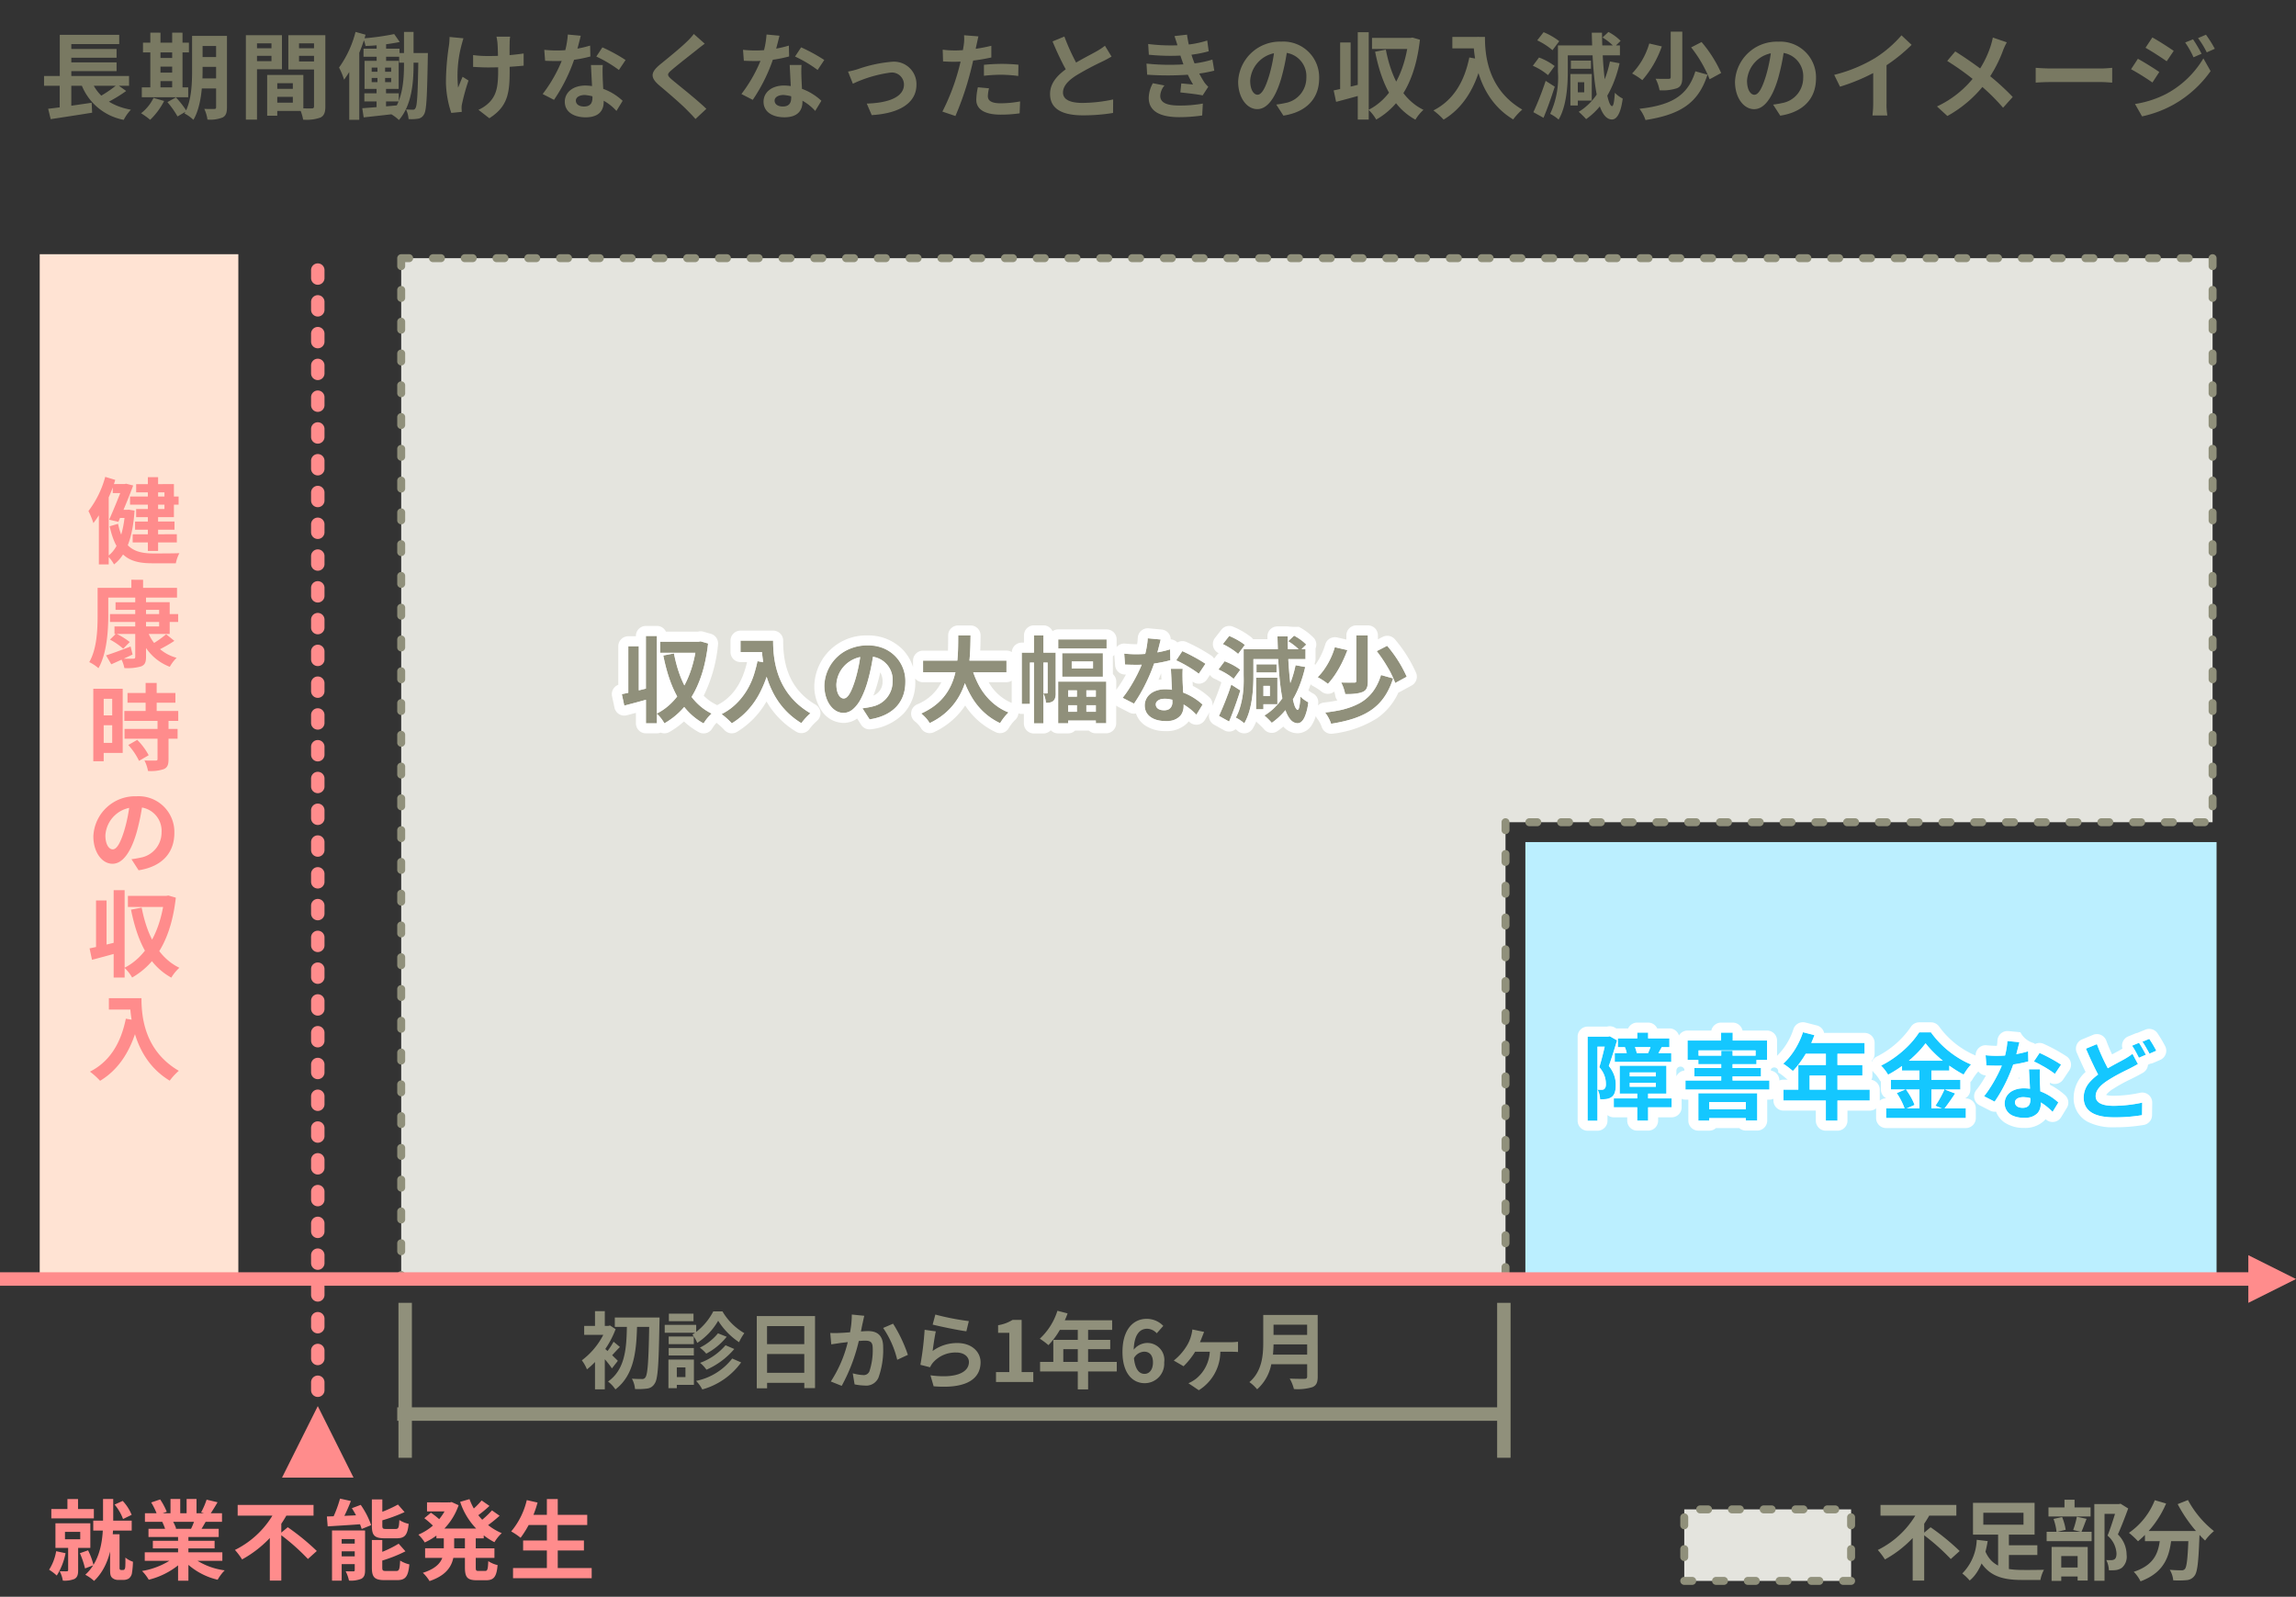 <?xml version="1.0" encoding="utf-8"?>
<svg xmlns="http://www.w3.org/2000/svg" xmlns:xlink="http://www.w3.org/1999/xlink" width="289" height="201" viewBox="0 0 289 201">
  <rect x="0" y="0" width="289" height="201" fill="#333333" stroke="none"/>
  <defs>
    <clipPath id="a">
      <rect width="289" height="201" fill="#fff"/>
    </clipPath>
  </defs>
  <g transform="translate(-996 -134)">
    <g transform="translate(996 134)" clip-path="url(#a)">
      <path d="M289,161l-6,3v-6Z" fill="#ff8c8c"/>
      <rect width="25" height="129" transform="translate(30 161) rotate(180)" fill="#ffe3d3"/>
      <path d="M278.5,32.5H50.5V161h139V103.5h89Z" fill="#e4e4de"/>
      <path d="M50.5,32h1a.5.5,0,0,1,0,1H51v.5a.5.5,0,0,1-1,0v-1A.5.5,0,0,1,50.5,32Zm4,0h1a.5.5,0,0,1,0,1h-1a.5.5,0,0,1,0-1Zm4,0h1a.5.5,0,0,1,0,1h-1a.5.5,0,0,1,0-1Zm4,0h1a.5.5,0,0,1,0,1h-1a.5.5,0,0,1,0-1Zm4,0h1a.5.5,0,0,1,0,1h-1a.5.5,0,0,1,0-1Zm4,0h1a.5.5,0,0,1,0,1h-1a.5.5,0,0,1,0-1Zm4,0h1a.5.5,0,0,1,0,1h-1a.5.5,0,0,1,0-1Zm4,0h1a.5.5,0,0,1,0,1h-1a.5.5,0,0,1,0-1Zm4,0h1a.5.5,0,0,1,0,1h-1a.5.5,0,0,1,0-1Zm4,0h1a.5.5,0,0,1,0,1h-1a.5.5,0,0,1,0-1Zm4,0h1a.5.5,0,0,1,0,1h-1a.5.5,0,0,1,0-1Zm4,0h1a.5.5,0,0,1,0,1h-1a.5.5,0,0,1,0-1Zm4,0h1a.5.5,0,0,1,0,1h-1a.5.5,0,0,1,0-1Zm4,0h1a.5.5,0,0,1,0,1h-1a.5.5,0,0,1,0-1Zm4,0h1a.5.5,0,0,1,0,1h-1a.5.5,0,0,1,0-1Zm4,0h1a.5.5,0,0,1,0,1h-1a.5.5,0,0,1,0-1Zm4,0h1a.5.5,0,0,1,0,1h-1a.5.5,0,0,1,0-1Zm4,0h1a.5.5,0,0,1,0,1h-1a.5.5,0,0,1,0-1Zm4,0h1a.5.5,0,0,1,0,1h-1a.5.5,0,0,1,0-1Zm4,0h1a.5.5,0,0,1,0,1h-1a.5.5,0,0,1,0-1Zm4,0h1a.5.5,0,0,1,0,1h-1a.5.5,0,0,1,0-1Zm4,0h1a.5.5,0,0,1,0,1h-1a.5.5,0,0,1,0-1Zm4,0h1a.5.5,0,0,1,0,1h-1a.5.5,0,0,1,0-1Zm4,0h1a.5.5,0,0,1,0,1h-1a.5.5,0,0,1,0-1Zm4,0h1a.5.5,0,0,1,0,1h-1a.5.5,0,0,1,0-1Zm4,0h1a.5.5,0,0,1,0,1h-1a.5.5,0,0,1,0-1Zm4,0h1a.5.5,0,0,1,0,1h-1a.5.5,0,0,1,0-1Zm4,0h1a.5.5,0,0,1,0,1h-1a.5.5,0,0,1,0-1Zm4,0h1a.5.5,0,0,1,0,1h-1a.5.5,0,0,1,0-1Zm4,0h1a.5.5,0,0,1,0,1h-1a.5.5,0,0,1,0-1Zm4,0h1a.5.5,0,0,1,0,1h-1a.5.5,0,0,1,0-1Zm4,0h1a.5.5,0,0,1,0,1h-1a.5.5,0,0,1,0-1Zm4,0h1a.5.5,0,0,1,0,1h-1a.5.5,0,0,1,0-1Zm4,0h1a.5.5,0,0,1,0,1h-1a.5.5,0,0,1,0-1Zm4,0h1a.5.5,0,0,1,0,1h-1a.5.5,0,0,1,0-1Zm4,0h1a.5.5,0,0,1,0,1h-1a.5.5,0,0,1,0-1Zm4,0h1a.5.5,0,0,1,0,1h-1a.5.5,0,0,1,0-1Zm4,0h1a.5.5,0,0,1,0,1h-1a.5.5,0,0,1,0-1Zm4,0h1a.5.5,0,0,1,0,1h-1a.5.5,0,0,1,0-1Zm4,0h1a.5.5,0,0,1,0,1h-1a.5.5,0,0,1,0-1Zm4,0h1a.5.5,0,0,1,0,1h-1a.5.5,0,0,1,0-1Zm4,0h1a.5.5,0,0,1,0,1h-1a.5.5,0,0,1,0-1Zm4,0h1a.5.5,0,0,1,0,1h-1a.5.5,0,0,1,0-1Zm4,0h1a.5.5,0,0,1,0,1h-1a.5.5,0,0,1,0-1Zm4,0h1a.5.5,0,0,1,0,1h-1a.5.5,0,0,1,0-1Zm4,0h1a.5.5,0,0,1,0,1h-1a.5.5,0,0,1,0-1Zm4,0h1a.5.5,0,0,1,0,1h-1a.5.5,0,0,1,0-1Zm4,0h1a.5.5,0,0,1,0,1h-1a.5.5,0,0,1,0-1Zm4,0h1a.5.5,0,0,1,0,1h-1a.5.5,0,0,1,0-1Zm4,0h1a.5.5,0,0,1,0,1h-1a.5.5,0,0,1,0-1Zm4,0h1a.5.5,0,0,1,0,1h-1a.5.5,0,0,1,0-1Zm4,0h1a.5.5,0,0,1,0,1h-1a.5.5,0,0,1,0-1Zm4,0h1a.5.5,0,0,1,0,1h-1a.5.5,0,0,1,0-1Zm4,0h1a.5.5,0,0,1,0,1h-1a.5.5,0,0,1,0-1Zm4,0h1a.5.5,0,0,1,0,1h-1a.5.5,0,0,1,0-1Zm4,0h1a.5.5,0,0,1,0,1h-1a.5.5,0,0,1,0-1Zm4,0h1a.5.5,0,0,1,0,1h-1a.5.5,0,0,1,0-1Zm4,0a.5.5,0,0,1,.5.5v1a.5.5,0,0,1-1,0v-1A.5.5,0,0,1,278.5,32Zm-228,4a.5.5,0,0,1,.5.5v1a.5.5,0,0,1-1,0v-1A.5.5,0,0,1,50.5,36Zm228,0a.5.5,0,0,1,.5.5v1a.5.5,0,0,1-1,0v-1A.5.5,0,0,1,278.5,36Zm-228,4a.5.5,0,0,1,.5.5v1a.5.5,0,0,1-1,0v-1A.5.5,0,0,1,50.5,40Zm228,0a.5.5,0,0,1,.5.5v1a.5.5,0,0,1-1,0v-1A.5.5,0,0,1,278.5,40Zm-228,4a.5.5,0,0,1,.5.5v1a.5.5,0,0,1-1,0v-1A.5.5,0,0,1,50.5,44Zm228,0a.5.5,0,0,1,.5.5v1a.5.5,0,0,1-1,0v-1A.5.5,0,0,1,278.5,44Zm-228,4a.5.5,0,0,1,.5.5v1a.5.5,0,0,1-1,0v-1A.5.5,0,0,1,50.5,48Zm228,0a.5.5,0,0,1,.5.5v1a.5.5,0,0,1-1,0v-1A.5.5,0,0,1,278.5,48Zm-228,4a.5.5,0,0,1,.5.5v1a.5.5,0,0,1-1,0v-1A.5.5,0,0,1,50.5,52Zm228,0a.5.5,0,0,1,.5.5v1a.5.5,0,0,1-1,0v-1A.5.5,0,0,1,278.5,52Zm-228,4a.5.5,0,0,1,.5.5v1a.5.5,0,0,1-1,0v-1A.5.5,0,0,1,50.5,56Zm228,0a.5.5,0,0,1,.5.5v1a.5.5,0,0,1-1,0v-1A.5.5,0,0,1,278.5,56Zm-228,4a.5.5,0,0,1,.5.5v1a.5.5,0,0,1-1,0v-1A.5.5,0,0,1,50.5,60Zm228,0a.5.5,0,0,1,.5.5v1a.5.5,0,0,1-1,0v-1A.5.5,0,0,1,278.5,60Zm-228,4a.5.5,0,0,1,.5.5v1a.5.5,0,0,1-1,0v-1A.5.5,0,0,1,50.5,64Zm228,0a.5.5,0,0,1,.5.5v1a.5.5,0,0,1-1,0v-1A.5.5,0,0,1,278.5,64Zm-228,4a.5.5,0,0,1,.5.5v1a.5.5,0,0,1-1,0v-1A.5.5,0,0,1,50.5,68Zm228,0a.5.5,0,0,1,.5.5v1a.5.5,0,0,1-1,0v-1A.5.5,0,0,1,278.5,68Zm-228,4a.5.5,0,0,1,.5.5v1a.5.5,0,0,1-1,0v-1A.5.5,0,0,1,50.5,72Zm228,0a.5.5,0,0,1,.5.5v1a.5.5,0,0,1-1,0v-1A.5.5,0,0,1,278.5,72Zm-228,4a.5.5,0,0,1,.5.5v1a.5.5,0,0,1-1,0v-1A.5.5,0,0,1,50.5,76Zm228,0a.5.5,0,0,1,.5.5v1a.5.5,0,0,1-1,0v-1A.5.5,0,0,1,278.5,76Zm-228,4a.5.5,0,0,1,.5.5v1a.5.5,0,0,1-1,0v-1A.5.5,0,0,1,50.5,80Zm228,0a.5.5,0,0,1,.5.5v1a.5.5,0,0,1-1,0v-1A.5.5,0,0,1,278.5,80Zm-228,4a.5.5,0,0,1,.5.5v1a.5.5,0,0,1-1,0v-1A.5.5,0,0,1,50.5,84Zm228,0a.5.5,0,0,1,.5.5v1a.5.5,0,0,1-1,0v-1A.5.5,0,0,1,278.5,84Zm-228,4a.5.5,0,0,1,.5.5v1a.5.5,0,0,1-1,0v-1A.5.5,0,0,1,50.5,88Zm228,0a.5.5,0,0,1,.5.5v1a.5.5,0,0,1-1,0v-1A.5.5,0,0,1,278.5,88Zm-228,4a.5.5,0,0,1,.5.5v1a.5.5,0,0,1-1,0v-1A.5.5,0,0,1,50.5,92Zm228,0a.5.5,0,0,1,.5.5v1a.5.5,0,0,1-1,0v-1A.5.5,0,0,1,278.5,92Zm-228,4a.5.5,0,0,1,.5.5v1a.5.5,0,0,1-1,0v-1A.5.5,0,0,1,50.5,96Zm228,0a.5.5,0,0,1,.5.5v1a.5.5,0,0,1-1,0v-1A.5.5,0,0,1,278.5,96Zm-228,4a.5.5,0,0,1,.5.5v1a.5.5,0,0,1-1,0v-1A.5.5,0,0,1,50.5,100Zm228,0a.5.5,0,0,1,.5.5v1a.5.5,0,0,1-1,0v-1A.5.5,0,0,1,278.5,100Zm-89,3a.5.5,0,0,1,.5.5v1a.5.5,0,0,1-1,0v-1A.5.5,0,0,1,189.5,103Zm3,0h1a.5.5,0,0,1,0,1h-1a.5.5,0,0,1,0-1Zm4,0h1a.5.5,0,0,1,0,1h-1a.5.5,0,0,1,0-1Zm4,0h1a.5.5,0,0,1,0,1h-1a.5.5,0,0,1,0-1Zm4,0h1a.5.5,0,0,1,0,1h-1a.5.5,0,0,1,0-1Zm4,0h1a.5.5,0,0,1,0,1h-1a.5.5,0,0,1,0-1Zm4,0h1a.5.5,0,0,1,0,1h-1a.5.5,0,0,1,0-1Zm4,0h1a.5.5,0,0,1,0,1h-1a.5.5,0,0,1,0-1Zm4,0h1a.5.5,0,0,1,0,1h-1a.5.5,0,0,1,0-1Zm4,0h1a.5.5,0,0,1,0,1h-1a.5.5,0,0,1,0-1Zm4,0h1a.5.5,0,0,1,0,1h-1a.5.5,0,0,1,0-1Zm4,0h1a.5.5,0,0,1,0,1h-1a.5.5,0,0,1,0-1Zm4,0h1a.5.5,0,0,1,0,1h-1a.5.5,0,0,1,0-1Zm4,0h1a.5.5,0,0,1,0,1h-1a.5.5,0,0,1,0-1Zm4,0h1a.5.5,0,0,1,0,1h-1a.5.5,0,0,1,0-1Zm4,0h1a.5.5,0,0,1,0,1h-1a.5.5,0,0,1,0-1Zm4,0h1a.5.5,0,0,1,0,1h-1a.5.5,0,0,1,0-1Zm4,0h1a.5.5,0,0,1,0,1h-1a.5.5,0,0,1,0-1Zm4,0h1a.5.5,0,0,1,0,1h-1a.5.5,0,0,1,0-1Zm4,0h1a.5.5,0,0,1,0,1h-1a.5.5,0,0,1,0-1Zm4,0h1a.5.5,0,0,1,0,1h-1a.5.5,0,0,1,0-1Zm4,0h1a.5.5,0,0,1,0,1h-1a.5.5,0,0,1,0-1Zm4,0h1a.5.5,0,0,1,0,1h-1a.5.5,0,0,1,0-1Zm-226,1a.5.5,0,0,1,.5.5v1a.5.5,0,0,1-1,0v-1A.5.5,0,0,1,50.5,104Zm139,3a.5.5,0,0,1,.5.5v1a.5.5,0,0,1-1,0v-1A.5.5,0,0,1,189.5,107Zm-139,1a.5.5,0,0,1,.5.5v1a.5.5,0,0,1-1,0v-1A.5.5,0,0,1,50.5,108Zm139,3a.5.5,0,0,1,.5.5v1a.5.5,0,0,1-1,0v-1A.5.5,0,0,1,189.5,111Zm-139,1a.5.5,0,0,1,.5.5v1a.5.5,0,0,1-1,0v-1A.5.5,0,0,1,50.5,112Zm139,3a.5.5,0,0,1,.5.5v1a.5.5,0,0,1-1,0v-1A.5.5,0,0,1,189.5,115Zm-139,1a.5.5,0,0,1,.5.5v1a.5.5,0,0,1-1,0v-1A.5.5,0,0,1,50.5,116Zm139,3a.5.5,0,0,1,.5.5v1a.5.5,0,0,1-1,0v-1A.5.5,0,0,1,189.5,119Zm-139,1a.5.5,0,0,1,.5.5v1a.5.5,0,0,1-1,0v-1A.5.5,0,0,1,50.5,120Zm139,3a.5.5,0,0,1,.5.5v1a.5.5,0,0,1-1,0v-1A.5.5,0,0,1,189.5,123Zm-139,1a.5.5,0,0,1,.5.5v1a.5.5,0,0,1-1,0v-1A.5.5,0,0,1,50.5,124Zm139,3a.5.5,0,0,1,.5.5v1a.5.5,0,0,1-1,0v-1A.5.5,0,0,1,189.5,127Zm-139,1a.5.5,0,0,1,.5.5v1a.5.5,0,0,1-1,0v-1A.5.5,0,0,1,50.5,128Zm139,3a.5.5,0,0,1,.5.5v1a.5.5,0,0,1-1,0v-1A.5.5,0,0,1,189.5,131Zm-139,1a.5.5,0,0,1,.5.5v1a.5.5,0,0,1-1,0v-1A.5.5,0,0,1,50.5,132Zm139,3a.5.5,0,0,1,.5.5v1a.5.5,0,0,1-1,0v-1A.5.5,0,0,1,189.5,135Zm-139,1a.5.5,0,0,1,.5.5v1a.5.5,0,0,1-1,0v-1A.5.5,0,0,1,50.5,136Zm139,3a.5.5,0,0,1,.5.5v1a.5.5,0,0,1-1,0v-1A.5.5,0,0,1,189.5,139Zm-139,1a.5.5,0,0,1,.5.5v1a.5.5,0,0,1-1,0v-1A.5.5,0,0,1,50.5,140Zm139,3a.5.5,0,0,1,.5.5v1a.5.5,0,0,1-1,0v-1A.5.5,0,0,1,189.5,143Zm-139,1a.5.5,0,0,1,.5.5v1a.5.5,0,0,1-1,0v-1A.5.5,0,0,1,50.5,144Zm139,3a.5.5,0,0,1,.5.5v1a.5.5,0,0,1-1,0v-1A.5.5,0,0,1,189.5,147Zm-139,1a.5.5,0,0,1,.5.5v1a.5.5,0,0,1-1,0v-1A.5.5,0,0,1,50.5,148Zm139,3a.5.5,0,0,1,.5.5v1a.5.5,0,0,1-1,0v-1A.5.5,0,0,1,189.5,151Zm-139,1a.5.5,0,0,1,.5.5v1a.5.5,0,0,1-1,0v-1A.5.5,0,0,1,50.5,152Zm139,3a.5.5,0,0,1,.5.5v1a.5.5,0,0,1-1,0v-1A.5.5,0,0,1,189.5,155Zm-139,1a.5.5,0,0,1,.5.5v1a.5.5,0,0,1-1,0v-1A.5.5,0,0,1,50.5,156Zm139,3a.5.5,0,0,1,.5.5v1a.5.5,0,0,1-1,0v-1A.5.5,0,0,1,189.5,159Zm-139,1a.5.5,0,0,1,.5.5.5.5,0,0,1,0,1h-.5a.5.5,0,0,1-.5-.5v-.5A.5.5,0,0,1,50.5,160Zm3.5.5h1a.5.5,0,0,1,0,1H54a.5.5,0,0,1,0-1Zm4,0h1a.5.5,0,0,1,0,1H58a.5.5,0,0,1,0-1Zm4,0h1a.5.5,0,0,1,0,1H62a.5.5,0,0,1,0-1Zm4,0h1a.5.5,0,0,1,0,1H66a.5.5,0,0,1,0-1Zm4,0h1a.5.5,0,0,1,0,1H70a.5.5,0,0,1,0-1Zm4,0h1a.5.5,0,0,1,0,1H74a.5.5,0,0,1,0-1Zm4,0h1a.5.5,0,0,1,0,1H78a.5.5,0,0,1,0-1Zm4,0h1a.5.5,0,0,1,0,1H82a.5.5,0,0,1,0-1Zm4,0h1a.5.5,0,0,1,0,1H86a.5.5,0,0,1,0-1Zm4,0h1a.5.5,0,0,1,0,1H90a.5.5,0,0,1,0-1Zm4,0h1a.5.5,0,0,1,0,1H94a.5.5,0,0,1,0-1Zm4,0h1a.5.5,0,0,1,0,1H98a.5.5,0,0,1,0-1Zm4,0h1a.5.5,0,0,1,0,1h-1a.5.5,0,0,1,0-1Zm4,0h1a.5.5,0,0,1,0,1h-1a.5.5,0,0,1,0-1Zm4,0h1a.5.5,0,0,1,0,1h-1a.5.5,0,0,1,0-1Zm4,0h1a.5.5,0,0,1,0,1h-1a.5.5,0,0,1,0-1Zm4,0h1a.5.5,0,0,1,0,1h-1a.5.5,0,0,1,0-1Zm4,0h1a.5.5,0,0,1,0,1h-1a.5.5,0,0,1,0-1Zm4,0h1a.5.5,0,0,1,0,1h-1a.5.5,0,0,1,0-1Zm4,0h1a.5.5,0,0,1,0,1h-1a.5.5,0,0,1,0-1Zm4,0h1a.5.5,0,0,1,0,1h-1a.5.5,0,0,1,0-1Zm4,0h1a.5.5,0,0,1,0,1h-1a.5.5,0,0,1,0-1Zm4,0h1a.5.5,0,0,1,0,1h-1a.5.5,0,0,1,0-1Zm4,0h1a.5.5,0,0,1,0,1h-1a.5.5,0,0,1,0-1Zm4,0h1a.5.5,0,0,1,0,1h-1a.5.5,0,0,1,0-1Zm4,0h1a.5.5,0,0,1,0,1h-1a.5.5,0,0,1,0-1Zm4,0h1a.5.5,0,0,1,0,1h-1a.5.5,0,0,1,0-1Zm4,0h1a.5.5,0,0,1,0,1h-1a.5.5,0,0,1,0-1Zm4,0h1a.5.5,0,0,1,0,1h-1a.5.5,0,0,1,0-1Zm4,0h1a.5.5,0,0,1,0,1h-1a.5.5,0,0,1,0-1Zm4,0h1a.5.5,0,0,1,0,1h-1a.5.5,0,0,1,0-1Zm4,0h1a.5.5,0,0,1,0,1h-1a.5.5,0,0,1,0-1Zm4,0h1a.5.5,0,0,1,0,1h-1a.5.5,0,0,1,0-1Zm4,0h1a.5.5,0,0,1,0,1h-1a.5.5,0,0,1,0-1Z" fill="#90907b"/>
      <rect width="87" height="55" transform="translate(279 161) rotate(180)" fill="#bbefff"/>
      <path d="M5.543,9.563V10.8h10.7V9.563ZM8.3,6.165v1.1h6.372v-1.1Zm0,1.687v1.1h6.372v-1.1ZM6.062,13.693,6.381,15c1.44-.224,3.4-.519,5.216-.814l-.059-1.251C9.578,13.221,7.454,13.54,6.062,13.693ZM11.4,9.905l-1.3.319a7.111,7.111,0,0,0,5.475,4.862,5.4,5.4,0,0,1,.9-1.274C13.8,13.316,12.151,11.97,11.4,9.905Zm3.351.743a15.72,15.72,0,0,1-2.572,1.711l.944.732a18.614,18.614,0,0,0,2.761-1.64ZM7.525,4.383v5.7H8.977V5.551h6.03V4.383ZM7.513,9.929v4.083l1.463-.153V9.929Zm17.24-5.416V5.787h3.056V4.513Zm0,2.667V8.419h3.056V7.18Zm0,2.69v1.263h3.068V9.87ZM27.2,4.513v8.968c0,.177-.059.236-.236.236s-.743.012-1.251-.012a4.638,4.638,0,0,1,.4,1.345,4.216,4.216,0,0,0,1.9-.26c.425-.212.555-.6.555-1.286V4.513Zm-3.021,0V8.843c0,1.687-.071,3.929-.956,5.44a4.99,4.99,0,0,1,1.121.8c1-1.676,1.156-4.378,1.156-6.242V4.513Zm-6.183.861V6.6h5.782V5.374ZM19.538,7.3V8.383h2.808V7.3Zm0,1.841v1.074h2.82V9.138ZM17.85,11v1.239h5.841V11Zm1.074-6.891v7.34H20.2V4.112Zm2.749,0v7.34h1.3V4.112Zm-2.348,8.213a5.42,5.42,0,0,1-1.569,1.935,9.135,9.135,0,0,1,1.145.826,8.929,8.929,0,0,0,1.758-2.372Zm1.746.531a11.187,11.187,0,0,1,1.274,1.805l1.145-.673a11.676,11.676,0,0,0-1.345-1.723ZM34.288,11.18v1.015h3.233V11.18Zm-.083-1.746v1.038H36.86v2.454H34.205v1.038h3.977V9.433Zm-.578,0v5.133H34.9V9.433ZM31.644,6.07v.956h2.962V6.07Zm5.475,0v.956H40.1V6.07Zm2.407-1.64v8.944c0,.2-.071.271-.283.271s-.932.012-1.546-.024a5.844,5.844,0,0,1,.46,1.44,5.23,5.23,0,0,0,2.171-.26c.472-.236.625-.649.625-1.416V4.43Zm-7.764,0V5.457H34.17V7.7H31.762V8.714h3.729V4.43Zm8.52,0H36.294V8.749h3.988V7.734H37.639V5.457h2.643Zm-9.334,0V15.062h1.4V4.43Zm16.461.5V8.159H48.6V4.926Zm-1.652,1.2V7.144h4.531V6.129Zm4.484.543V7.888h2.867V6.672Zm-4.378,5.074v1.027h4.331V11.746Zm3.752-7.458a31.521,31.521,0,0,1-3.906.543,4.239,4.239,0,0,1,.3.956,27.443,27.443,0,0,0,4.307-.5ZM45.6,13.622l.177,1.156c1.239-.142,2.879-.307,4.449-.507l-.012-1.027C48.518,13.4,46.772,13.54,45.6,13.622Zm7.068-6.95v.283c-.071,4.72-.153,6.313-.366,6.643a.33.33,0,0,1-.342.212c-.189,0-.5-.012-.85-.035a3.437,3.437,0,0,1,.319,1.215,5.1,5.1,0,0,0,1.168-.047,1.011,1.011,0,0,0,.767-.531c.33-.5.389-2.23.484-7.163,0-.165.012-.578.012-.578ZM46.784,9.811h2.454v.531H46.784Zm0-1.3h2.454v.519H46.784Zm-.9-.85v3.528h4.3V7.663Zm1.628.283v2.926H47.4v2.9h1.192v-2.9h-.118V7.947Zm3.339-3.929V8.124c0,1.935-.165,4.543-1.628,6.242a5.3,5.3,0,0,1,.991.743c1.617-1.864,1.841-4.732,1.841-6.986V4.017Zm-6.1,0A13.255,13.255,0,0,1,42.677,8.5a9.647,9.647,0,0,1,.637,1.534,17.9,17.9,0,0,0,2.7-5.664Zm-.791,3.245v7.823h1.263V6.023l-.012-.012ZM64.212,4.619H62.49a5.905,5.905,0,0,1,.13.814c.059.661.083,2.572.083,3.457,0,1.982-.2,3.044-1.1,3.988a4.487,4.487,0,0,1-1.381.944l1.369,1.062c2.348-1.487,2.561-3.21,2.561-5.983,0-.7-.024-2.926,0-3.469A4.643,4.643,0,0,1,64.212,4.619ZM59.551,6.932V8.419c.59.035,1.31.071,1.829.071a44.614,44.614,0,0,0,4.531-.224V6.731a29.378,29.378,0,0,1-4.567.319A12.49,12.49,0,0,1,59.551,6.932ZM58.336,4.82,56.59,4.654c-.012.3-.024.7-.071,1.015a31.481,31.481,0,0,0-.389,4.72,12.909,12.909,0,0,0,.673,3.823l1.322-.13c-.012-.165-.024-.366-.024-.5a2.2,2.2,0,0,1,.071-.578,26.082,26.082,0,0,1,.8-2.867l-.743-.472c-.189.425-.413,1-.566,1.369a14.94,14.94,0,0,1,.4-5.251C58.124,5.539,58.242,5.115,58.336,4.82ZM68.508,6.271l.106,1.381c.507.024,1,.035,1.475.035a16.82,16.82,0,0,0,4.224-.578L74.278,5.74a14.77,14.77,0,0,1-4.2.614A15.07,15.07,0,0,1,68.508,6.271ZM73.1,4.5l-1.628-.153A11.162,11.162,0,0,1,70.891,7.2a18.331,18.331,0,0,1-2.584,4.637l1.428.732a21.219,21.219,0,0,0,2.608-5.286C72.661,6.283,72.944,5.126,73.1,4.5Zm2.773,3.682H74.384c.059,1.239.189,3.41.189,4.118,0,.661-.26,1.109-1.062,1.109-.649,0-1.027-.307-1.027-.743,0-.413.448-.708,1.133-.708a6.05,6.05,0,0,1,3.977,2.006l.779-1.274A7.079,7.079,0,0,0,73.7,10.767c-1.64,0-2.608.9-2.608,2.041,0,1.3,1.156,1.959,2.62,1.959,1.687,0,2.277-.861,2.277-1.959,0-.661-.106-2.419-.13-3.115C75.847,9.174,75.835,8.678,75.871,8.183Zm2.03.625.838-1.251a20.977,20.977,0,0,0-2.915-1.593l-.767,1.156A15.987,15.987,0,0,1,77.9,8.808ZM88.709,5.5,87.329,4.277a7.417,7.417,0,0,1-.909,1c-.791.779-2.419,2.089-3.339,2.844-1.18.979-1.274,1.617-.106,2.62,1.086.909,2.82,2.4,3.528,3.139.354.354.708.72,1.038,1.1L88.91,13.7c-1.2-1.168-3.446-2.926-4.331-3.67-.637-.555-.649-.7-.024-1.227.791-.684,2.348-1.888,3.115-2.5C87.942,6.082,88.332,5.775,88.709,5.5Zm4.814.767.106,1.381c.507.024,1,.035,1.475.035a16.82,16.82,0,0,0,4.224-.578L99.294,5.74a14.77,14.77,0,0,1-4.2.614A15.07,15.07,0,0,1,93.524,6.271Zm4.59-1.77-1.628-.153A11.163,11.163,0,0,1,95.907,7.2a18.331,18.331,0,0,1-2.584,4.637l1.428.732a21.219,21.219,0,0,0,2.608-5.286C97.677,6.283,97.96,5.126,98.114,4.5Zm2.773,3.682H99.4c.059,1.239.189,3.41.189,4.118,0,.661-.26,1.109-1.062,1.109-.649,0-1.027-.307-1.027-.743,0-.413.448-.708,1.133-.708a6.051,6.051,0,0,1,3.977,2.006l.778-1.274a7.076,7.076,0,0,0-4.672-1.923c-1.64,0-2.608.9-2.608,2.041,0,1.3,1.156,1.959,2.62,1.959,1.688,0,2.278-.861,2.278-1.959,0-.661-.106-2.419-.13-3.115C100.863,9.174,100.851,8.678,100.887,8.183Zm2.029.625.838-1.251a20.969,20.969,0,0,0-2.914-1.593l-.767,1.156A15.973,15.973,0,0,1,102.916,8.808Zm3.824.2.613,1.534a16.066,16.066,0,0,1,4.732-1.4,1.523,1.523,0,0,1,1.7,1.5c0,1.6-1.994,2.325-4.684,2.4l.625,1.451c3.741-.224,5.629-1.687,5.629-3.811a2.827,2.827,0,0,0-3.127-2.9,17.283,17.283,0,0,0-4.237.92A9.711,9.711,0,0,1,106.74,9.009Zm16.413-4.425-1.805-.142a5.366,5.366,0,0,1-.035,1.2,26.967,26.967,0,0,1-.649,3.1,27.283,27.283,0,0,1-2.042,5.31l1.64.555a38.076,38.076,0,0,0,1.865-5.463c.318-1.2.613-2.643.779-3.446C122.965,5.445,123.071,4.914,123.153,4.584Zm-3.009,1.77a11.8,11.8,0,0,1-1.486-.094l.047,1.475c.413.024.849.047,1.428.047a22.527,22.527,0,0,0,4.649-.543V5.764A20.814,20.814,0,0,1,120.144,6.354Zm3.706,1.805V9.54a17.84,17.84,0,0,1,2.289-.13,17.535,17.535,0,0,1,2.029.153l.024-1.416a20.331,20.331,0,0,0-2.065-.106A22.717,22.717,0,0,0,123.85,8.159Zm.637,2.962-1.4-.13a7.986,7.986,0,0,0-.2,1.581c0,1.192,1.062,1.864,3.056,1.864a16.815,16.815,0,0,0,2.4-.165l.059-1.5a13.575,13.575,0,0,1-2.443.236c-1.274,0-1.617-.389-1.617-.909A4.726,4.726,0,0,1,124.487,11.121Zm15.422-4-.826-1.357A8.231,8.231,0,0,1,138,6.472c-.72.413-2.207,1.145-3.328,1.888-1.4.92-2.5,1.971-2.5,3.469,0,2.03,1.781,2.69,4.141,2.69a23.28,23.28,0,0,0,3.788-.3l.012-1.7a19,19,0,0,1-3.847.437c-1.64,0-2.466-.46-2.466-1.31,0-.814.661-1.5,1.64-2.136a37.074,37.074,0,0,1,3.292-1.758C139.166,7.545,139.544,7.333,139.909,7.121ZM133.974,4.6l-1.487.614a36,36,0,0,0,2.006,4.142l1.345-.779A27.233,27.233,0,0,1,133.974,4.6Zm10.549.944.083,1.345a27.114,27.114,0,0,0,4.637.071,15,15,0,0,0,2.9-.507L151.957,5.1a12.668,12.668,0,0,1-3.021.566A23.023,23.023,0,0,1,144.523,5.539Zm-.212,2.466.082,1.392a37.028,37.028,0,0,0,5.912-.059,19.531,19.531,0,0,0,2.537-.448L152.606,7.5a13.478,13.478,0,0,1-2.844.543A28.145,28.145,0,0,1,144.311,8.006Zm3.941-2.136c.153.566.271.991.566,1.829a15.8,15.8,0,0,0,1.357,2.938c-.342-.035-.991-.094-1.486-.142l-.118,1.133c.861.094,2.147.236,2.808.378l.708-1.086a3.749,3.749,0,0,1-.531-.614,14.584,14.584,0,0,1-1.4-2.867,15.72,15.72,0,0,1-.744-3.08l-1.581.177C147.992,5,148.134,5.433,148.252,5.87Zm-1.676,4.885-1.463-.283a3.852,3.852,0,0,0-.519,1.9c.035,1.676,1.5,2.372,3.847,2.372a19.871,19.871,0,0,0,2.879-.212l.083-1.5a15.79,15.79,0,0,1-2.962.248c-1.57,0-2.4-.354-2.4-1.227A2.2,2.2,0,0,1,146.576,10.755ZM162.07,5.917l-1.617-.047a19.374,19.374,0,0,1-.72,3.705c-.495,1.593-.944,2.348-1.451,2.348-.448,0-.92-.578-.92-1.77a3.77,3.77,0,0,1,3.87-3.528,2.974,2.974,0,0,1,3.2,3.174,3.215,3.215,0,0,1-2.679,3.174c-.318.071-.649.13-1.109.189l.9,1.392c2.973-.46,4.5-2.218,4.5-4.7a4.5,4.5,0,0,0-4.768-4.614,5.261,5.261,0,0,0-5.428,5.05c0,1.994,1.086,3.446,2.408,3.446,1.286,0,2.3-1.463,3.009-3.847A26.765,26.765,0,0,0,162.07,5.917Zm5.8,5.463.307,1.44c1.039-.271,2.313-.614,3.517-.956l-.177-1.333C170.2,10.861,168.819,11.192,167.875,11.38Zm3.033-7.328v11h1.381v-11Zm-2.218,1.3v6.36h1.321V5.351Zm4.012-.578V6.165h4.92V4.772Zm4.59,0v.319c-.508,4.213-2.313,7.375-5.027,8.732a5.2,5.2,0,0,1,.968,1.227c3.044-1.746,4.92-4.944,5.5-10.054l-.944-.271-.259.047Zm-2.856,1.475-1.345.26c.8,3.953,2.195,6.974,5.074,8.555a5.457,5.457,0,0,1,1.015-1.239C176.5,12.525,175.1,9.669,174.436,6.247Zm8.378-1.6v1.44h3.34V4.643Zm2.643,0c0,2.407.52,7.682,5.015,10.384a7.656,7.656,0,0,1,1.145-1.239c-4.378-2.561-4.7-6.9-4.7-9.145Zm-.507,2.584c-.637,3.127-2.053,5.416-4.519,6.667a9.483,9.483,0,0,1,1.286,1.156c2.466-1.487,4.035-4.024,4.861-7.528Zm16.768-2.513a6.975,6.975,0,0,1,1.487,1.192l.79-.767a6.277,6.277,0,0,0-1.534-1.121Zm-3.505,4.6v1.027h1.2v1.274h-1.2v1.038h2.148V9.315Zm4.437-1.581c-.6,2.867-1.853,5.074-3.929,6.337a9.937,9.937,0,0,1,.932.92c2.112-1.487,3.481-3.87,4.212-7.033ZM196.1,5.716V9.032a10.851,10.851,0,0,1-.979,5.3,4.978,4.978,0,0,1,1.062.72c.991-1.664,1.156-4.248,1.156-6.018V5.716Zm.755,0V6.967H203.9V5.716Zm.873,1.912V8.655h2.526V7.628Zm-.059,1.687V13.28h.933V9.315Zm-4.177-4.236a8.606,8.606,0,0,1,1.924,1.239l.849-1.133a8.47,8.47,0,0,0-1.97-1.133Zm-.554,3.2a7.687,7.687,0,0,1,1.911,1.18l.838-1.145a7.427,7.427,0,0,0-1.971-1.074Zm.07,5.841,1.275.708c.5-1.192,1-2.608,1.416-3.918l-1.145-.732A36.655,36.655,0,0,1,193.009,14.118Zm7.352-10.006c.141,6.384.7,10.891,2.537,10.927.472,0,1.074-.472,1.357-2.631a3.8,3.8,0,0,1-.991-.732c-.071,1.1-.177,1.687-.354,1.676-.638-.024-1.216-4.413-1.263-9.239Zm9.935-.13V9.7c0,.177-.07.224-.271.224s-.956.012-1.628-.012a5.3,5.3,0,0,1,.495,1.451,5.779,5.779,0,0,0,2.2-.26c.519-.224.661-.625.661-1.381V3.982Zm2.573,1.982a16.142,16.142,0,0,1,2.324,4.012l1.452-.791a16.029,16.029,0,0,0-2.466-3.894Zm.531,3.009c-.968,3.151-3.115,4.272-7.033,4.72a4.944,4.944,0,0,1,.755,1.416c4.272-.684,6.632-2.041,7.8-5.711Zm-5.806-3.5a9.073,9.073,0,0,1-2.159,3.776,8.3,8.3,0,0,1,1.286.838,12.887,12.887,0,0,0,2.454-4.248Zm17.016.448-1.617-.047a19.374,19.374,0,0,1-.72,3.705c-.495,1.593-.944,2.348-1.451,2.348-.448,0-.92-.578-.92-1.77a3.77,3.77,0,0,1,3.87-3.528,2.974,2.974,0,0,1,3.2,3.174,3.215,3.215,0,0,1-2.679,3.174c-.318.071-.649.13-1.109.189l.9,1.392c2.973-.46,4.5-2.218,4.5-4.7a4.5,4.5,0,0,0-4.768-4.614,5.261,5.261,0,0,0-5.428,5.05c0,1.994,1.086,3.446,2.408,3.446,1.286,0,2.3-1.463,3.009-3.847A26.765,26.765,0,0,0,224.61,5.917Zm6.266,3.5.731,1.487a24.184,24.184,0,0,0,5.11-2.23,20.889,20.889,0,0,0,3.9-3.033l-1.274-1.2A14.969,14.969,0,0,1,236.032,7.3,18.741,18.741,0,0,1,230.876,9.422Zm4.908-1.357v4.921a12.9,12.9,0,0,1-.094,1.546h1.876a8.164,8.164,0,0,1-.106-1.546V7.663ZM252.6,5.327l-1.758-.6a9.877,9.877,0,0,1-.283,1.086,12.681,12.681,0,0,1-1.876,3.623,12.916,12.916,0,0,1-4.874,3.965l1.31,1.2a15.287,15.287,0,0,0,4.838-4.2,16.482,16.482,0,0,0,2.148-4A7.975,7.975,0,0,1,252.6,5.327Zm-6.49,1.145-1.014,1.2a33.144,33.144,0,0,1,3.717,2.679,25.9,25.9,0,0,1,3.315,3.21l1.216-1.357a31.11,31.11,0,0,0-3.458-3.1C248.894,8.324,247.278,7.2,246.109,6.472Zm10.125,2.065V10.4c.448-.035,1.239-.071,1.9-.071h6.348c.5,0,1.1.059,1.381.071V8.537c-.319.024-.838.083-1.393.083h-6.336C257.52,8.619,256.67,8.572,256.234,8.537ZM276.04,4.949l-.991.4a11.313,11.313,0,0,1,1.05,1.864l1.015-.448A17.643,17.643,0,0,0,276.04,4.949Zm1.628-.578-1,.425a11.315,11.315,0,0,1,1.1,1.794l1.014-.448A15.266,15.266,0,0,0,277.668,4.371Zm-6.749.342-.862,1.3c.779.437,2.018,1.239,2.667,1.7l.885-1.31C272.995,5.976,271.7,5.138,270.919,4.713Zm-2.183,8.378.885,1.558a14.3,14.3,0,0,0,3.929-1.463,14.245,14.245,0,0,0,4.7-4.236l-.908-1.6a12.028,12.028,0,0,1-4.59,4.425A12.833,12.833,0,0,1,268.736,13.091ZM269.1,7.4l-.861,1.31a30.779,30.779,0,0,1,2.69,1.676l.862-1.322C271.19,8.643,269.892,7.829,269.1,7.4Z" fill="#797962"/>
      <path d="M78.271,87.38l.307,1.44c1.038-.271,2.313-.614,3.516-.956l-.177-1.333C80.6,86.861,79.215,87.192,78.271,87.38ZM81.3,80.053v11h1.381v-11Zm-2.218,1.3v6.36h1.322v-6.36Zm4.012-.578v1.392h4.921V80.772Zm4.59,0v.319c-.507,4.213-2.313,7.375-5.027,8.732a5.169,5.169,0,0,1,.968,1.227c3.044-1.746,4.921-4.944,5.5-10.054l-.944-.271-.26.047Zm-2.856,1.475-1.345.26c.8,3.953,2.195,6.974,5.074,8.555a5.477,5.477,0,0,1,1.015-1.239C86.9,88.525,85.493,85.669,84.832,82.247Z" fill="#90907b"/>
      <path d="M93.21,80.643v1.44H96.55v-1.44Zm2.643,0c0,2.407.519,7.682,5.015,10.384a7.656,7.656,0,0,1,1.145-1.239c-4.378-2.561-4.7-6.9-4.7-9.145Zm-.507,2.584c-.637,3.127-2.053,5.416-4.519,6.667a9.414,9.414,0,0,1,1.286,1.156c2.466-1.487,4.036-4.024,4.862-7.528Z" fill="#90907b"/>
      <path d="M109.99,81.917l-1.617-.047a19.375,19.375,0,0,1-.72,3.705c-.5,1.593-.944,2.348-1.451,2.348-.448,0-.92-.578-.92-1.77a3.77,3.77,0,0,1,3.87-3.528,2.974,2.974,0,0,1,3.2,3.174,3.215,3.215,0,0,1-2.679,3.174c-.318.071-.649.13-1.109.189l.9,1.392c2.973-.46,4.5-2.218,4.5-4.7a4.5,4.5,0,0,0-4.768-4.614,5.261,5.261,0,0,0-5.428,5.05c0,1.994,1.086,3.446,2.408,3.446,1.286,0,2.3-1.463,3.009-3.847A26.766,26.766,0,0,0,109.99,81.917Z" fill="#90907b"/>
      <path d="M116.185,83.156v1.463h10.5V83.156Zm6.053.59-1.428.33c.9,3.245,2.372,5.688,5.074,6.95a6.508,6.508,0,0,1,1.062-1.345C124.445,88.69,122.946,86.448,122.238,83.746Zm-1.628-3.764c-.036,3.2.177,7.682-4.661,9.841a4.475,4.475,0,0,1,1.074,1.2c5.062-2.443,5.085-7.446,5.144-11.045Z" fill="#90907b"/>
      <path d="M130.144,79.982v11.08h1.192V79.982Zm-1.534,2.171v6.455h1.027V83.4h2.737V82.153Zm3.257,0v5.015c0,.094-.024.118-.083.118h-.448a3.6,3.6,0,0,1,.319,1.18,1.382,1.382,0,0,0,.932-.236,1.311,1.311,0,0,0,.295-1.027v-5.05Zm1.333-1.664v1.145h6.089V80.489Zm1.7,2.773h2.678v.885H134.9Zm-1.2-1.038v2.962h5.121V82.224Zm.071,5.475v1.074h5.015V87.7Zm-.024,1.9v1.1h5.051V89.6Zm-.554-3.8V91.05h1.262V86.9h3.481v4.142h1.31V85.8Zm2.36.543v4.024h1.191V86.342Z" fill="#90907b"/>
      <path d="M141.508,82.271l.106,1.381c.507.024,1,.035,1.475.035a16.82,16.82,0,0,0,4.224-.578l-.035-1.369a14.775,14.775,0,0,1-4.2.614A15.055,15.055,0,0,1,141.508,82.271Zm4.59-1.77-1.629-.153a11.154,11.154,0,0,1-.578,2.856,18.324,18.324,0,0,1-2.584,4.637l1.428.732a21.226,21.226,0,0,0,2.608-5.286C145.661,82.283,145.944,81.126,146.1,80.5Zm2.773,3.682h-1.487c.059,1.239.189,3.41.189,4.118,0,.661-.26,1.109-1.062,1.109-.649,0-1.027-.307-1.027-.743,0-.413.449-.708,1.133-.708a6.051,6.051,0,0,1,3.977,2.006l.778-1.274a7.075,7.075,0,0,0-4.672-1.923c-1.641,0-2.608.9-2.608,2.041,0,1.3,1.156,1.959,2.619,1.959,1.688,0,2.278-.861,2.278-1.959,0-.661-.106-2.419-.13-3.115C148.847,85.174,148.835,84.678,148.871,84.183Zm2.029.625.838-1.251a20.97,20.97,0,0,0-2.914-1.593l-.767,1.156A15.973,15.973,0,0,1,150.9,84.808Z" fill="#90907b"/>
      <path d="M162.146,80.713a6.975,6.975,0,0,1,1.487,1.192l.79-.767a6.277,6.277,0,0,0-1.534-1.121Zm-3.5,4.6v1.027h1.2v1.274h-1.2v1.038h2.148V85.315Zm4.437-1.581c-.6,2.867-1.853,5.074-3.929,6.337a9.936,9.936,0,0,1,.932.92c2.112-1.487,3.481-3.87,4.212-7.033Zm-6.549-2.018v3.316a10.851,10.851,0,0,1-.979,5.3,4.978,4.978,0,0,1,1.062.72c.991-1.664,1.156-4.248,1.156-6.018V81.716Zm.755,0v1.251h7.045V81.716Zm.873,1.912v1.027h2.526V83.628Zm-.059,1.687V89.28h.933V85.315Zm-4.177-4.236a8.606,8.606,0,0,1,1.924,1.239l.849-1.133a8.469,8.469,0,0,0-1.97-1.133Zm-.554,3.2a7.687,7.687,0,0,1,1.911,1.18l.838-1.145a7.427,7.427,0,0,0-1.971-1.074Zm.07,5.841,1.275.708c.495-1.192,1-2.608,1.416-3.918l-1.145-.732A36.654,36.654,0,0,1,153.437,90.118Zm7.352-10.006c.141,6.384.7,10.891,2.537,10.927.472,0,1.074-.472,1.357-2.631a3.8,3.8,0,0,1-.991-.732c-.071,1.1-.177,1.687-.354,1.676-.638-.024-1.216-4.413-1.263-9.239Z" fill="#90907b"/>
      <path d="M170.724,79.982V85.7c0,.177-.07.224-.271.224s-.956.012-1.628-.012a5.3,5.3,0,0,1,.5,1.451,5.779,5.779,0,0,0,2.195-.26c.519-.224.661-.625.661-1.381V79.982Zm2.573,1.982a16.142,16.142,0,0,1,2.324,4.012l1.452-.791a16.028,16.028,0,0,0-2.466-3.894Zm.531,3.009c-.968,3.151-3.115,4.272-7.033,4.72a4.945,4.945,0,0,1,.755,1.416c4.272-.684,6.632-2.041,7.8-5.711Zm-5.806-3.5a9.074,9.074,0,0,1-2.159,3.776,8.3,8.3,0,0,1,1.286.838,12.887,12.887,0,0,0,2.454-4.248Z" fill="#90907b"/>
      <path d="M79.086,87.207c-.3.066-.569.124-.814.174l.307,1.44.507-.133L79.8,88.5l.246-.066.363-.1.9-.246V91.05h1.381V89.843a4.977,4.977,0,0,1,.8.971c.042.065.081.127.115.186l.029.05q.16-.092.316-.189.381-.238.736-.508.284-.217.552-.455a9.436,9.436,0,0,0,.889-.906,8.344,8.344,0,0,0,.86.932q.252.234.525.446a7.912,7.912,0,0,0,.77.529q.14.084.284.164c.046-.08.1-.167.164-.259a5.349,5.349,0,0,1,.843-.974l.008-.006-.007,0a6.721,6.721,0,0,1-1.108-.678,6.951,6.951,0,0,1-.538-.45,7.6,7.6,0,0,1-.877-.968,11.622,11.622,0,0,0,.665-1.243,15.626,15.626,0,0,0,1.069-3.312q.1-.488.187-1,.092-.567.16-1.168l-.944-.271-.26.047H83.1v1.392h4.429q-.118.65-.279,1.26-.18.683-.414,1.312a12.066,12.066,0,0,1-.691,1.538,12.486,12.486,0,0,1-.656-1.551q-.219-.628-.391-1.3-.148-.575-.264-1.177l-1.345.26q.095.468.2.918.037.157.076.312.086.345.18.678a17.468,17.468,0,0,0,.673,1.958,12.616,12.616,0,0,0,.623,1.293,8.365,8.365,0,0,1-.89.976q-.2.185-.406.353-.089.072-.179.14a7.024,7.024,0,0,1-1.081.677V80.053H81.3v6.631l-.617.151-.279.067v-5.55H79.086Zm.958-7.116h-.958a1.26,1.26,0,0,0-1.26,1.26V86.2a1.26,1.26,0,0,0-.787,1.441l.307,1.44a1.26,1.26,0,0,0,1.551.956c.358-.094.745-.2,1.147-.3V91.05a1.26,1.26,0,0,0,1.26,1.26h1.381a1.255,1.255,0,0,0,.472-.092,1.258,1.258,0,0,0,1.1-.076,10.806,10.806,0,0,0,1.838-1.324,9.166,9.166,0,0,0,1.861,1.347,1.26,1.26,0,0,0,1.7-.476,4.693,4.693,0,0,1,.531-.705,8.575,8.575,0,0,1,.967.879,1.26,1.26,0,0,0,1.612.265,10.626,10.626,0,0,0,3.714-3.83,10.615,10.615,0,0,0,3.741,3.807,1.261,1.261,0,0,0,1.682-.357,6.589,6.589,0,0,1,.89-.971,1.26,1.26,0,0,0-.142-2.078c-3.757-2.2-4.072-5.9-4.072-8.057a1.26,1.26,0,0,0-1.26-1.26H93.21a1.26,1.26,0,0,0-1.26,1.26v1.44a1.26,1.26,0,0,0,1.26,1.26h.822c-.615,2.67-1.839,4.443-3.769,5.425a1.251,1.251,0,0,0-.138-.078,5.566,5.566,0,0,1-1.546-1.118,18.4,18.4,0,0,0,1.8-6.433,1.26,1.26,0,0,0-.9-1.353l-.944-.271a1.26,1.26,0,0,0-.574-.029l-.148.027H83.823a1.26,1.26,0,0,0-1.139-.72H81.3a1.26,1.26,0,0,0-1.26,1.26ZM91.849,90.772c.106.1.2.2.264.278a9.644,9.644,0,0,0,3.676-4.129A14.243,14.243,0,0,0,96.5,85.19a12.063,12.063,0,0,0,.676,1.737,9.516,9.516,0,0,0,3.692,4.1c.063-.09.147-.2.242-.312a7.333,7.333,0,0,1,.9-.927,10.122,10.122,0,0,1-1.081-.728,8.834,8.834,0,0,1-3-4.223,10.591,10.591,0,0,1-.322-1.166c-.054-.249-.1-.494-.135-.733-.031-.206-.056-.407-.077-.6q-.013-.128-.024-.253c-.046-.536-.057-1.024-.057-1.44H93.21v1.44h2.7c.033.384.081.8.151,1.225l.006.035,0,.017-.728-.132-.024.115q-.13.615-.3,1.185a8.736,8.736,0,0,1-3.052,4.66,7.754,7.754,0,0,1-1.134.7l-.007,0,.007,0A10.114,10.114,0,0,1,91.849,90.772Zm15.462-1.459a1.821,1.821,0,0,1-1.144.427c-1.322,0-2.408-1.451-2.408-3.446a5.1,5.1,0,0,1,3.38-4.678,5.654,5.654,0,0,1,1.251-.319,5.957,5.957,0,0,1,1.618,0,5.033,5.033,0,0,1,1.207.323,4.426,4.426,0,0,1,2.74,4.235c0,2.478-1.523,4.236-4.5,4.7l-.9-1.392c.23-.03.428-.059.608-.09s.342-.063.5-.1q.116-.028.228-.062A3.171,3.171,0,0,0,112.35,85.8a2.9,2.9,0,0,0-2.383-3.1l-.09-.017c-.025.16-.051.322-.08.486q-.063.371-.14.754c-.128.641-.284,1.3-.481,1.967a11.364,11.364,0,0,1-.791,2.021A4.308,4.308,0,0,1,107.311,89.313Zm.581,1.136a3,3,0,0,1-1.725.551,3.362,3.362,0,0,1-2.725-1.5,5.514,5.514,0,0,1-.943-3.2,6.52,6.52,0,0,1,6.688-6.31,6.047,6.047,0,0,1,4.369,1.709,5.613,5.613,0,0,1,1.369,2.265v-.8a1.26,1.26,0,0,1,1.26-1.26h3.134c.019-.487.023-.977.027-1.465,0-.154,0-.309,0-.463a1.259,1.259,0,0,1,1.26-1.246h1.557A1.259,1.259,0,0,1,123.427,80c0,.081,0,.163,0,.247-.008.508-.016,1.062-.043,1.647h3.307a1.254,1.254,0,0,1,.665.19,1.26,1.26,0,0,1,1.258-1.193h.274v-.911a1.26,1.26,0,0,1,1.26-1.26h1.192a1.261,1.261,0,0,1,1.145.733,1.253,1.253,0,0,1,.719-.226h6.089a1.26,1.26,0,0,1,1.26,1.26v.964c.027-.031.055-.061.085-.09a1.26,1.26,0,0,1,1.019-.343,13.823,13.823,0,0,0,1.424.074h.047a6.438,6.438,0,0,0,.086-.795,1.261,1.261,0,0,1,1.378-1.205l1.628.153a1.26,1.26,0,0,1,1.142,1.236,1.261,1.261,0,0,1,.65.23,1.292,1.292,0,0,1,.185.161,1.259,1.259,0,0,1,1.129-.067,22.123,22.123,0,0,1,3.147,1.724,1.253,1.253,0,0,1,.349.377l.319-.425a1.261,1.261,0,0,1,.26-.257l-.024-.011a1.261,1.261,0,0,1-.445-1.911l.8-1.027a1.26,1.26,0,0,1,1.489-.382,9.594,9.594,0,0,1,2.313,1.351,1.275,1.275,0,0,1,.189.211h1.814c0-.105,0-.211-.007-.317a1.26,1.26,0,0,1,1.26-1.288h1.286a7.8,7.8,0,0,0,1.4.049,7.493,7.493,0,0,1,1.886,1.394,1.263,1.263,0,0,1,.228,1.332q0,.045,0,.091v1.251a1.254,1.254,0,0,1-.12.537,1.316,1.316,0,0,1,.061.213,8.5,8.5,0,0,0,1.28-2.592,1.259,1.259,0,0,1,1.5-.885l1.158.268v-.527a1.26,1.26,0,0,1,1.26-1.26h1.452a1.26,1.26,0,0,1,1.26,1.26v.495l.6-.306a1.26,1.26,0,0,1,1.55.322,17.167,17.167,0,0,1,2.676,4.261,1.261,1.261,0,0,1-.582,1.538l-1.451.791a1.25,1.25,0,0,1-.215.092,7.9,7.9,0,0,1-2.676,3.232,13.309,13.309,0,0,1-5.584,1.946,1.259,1.259,0,0,1-1.4-.865,3.743,3.743,0,0,0-.535-1,1.273,1.273,0,0,1-.2-.355,4.458,4.458,0,0,1-.472,1.075,2.142,2.142,0,0,1-1.815,1.093H163.3a2.418,2.418,0,0,1-1.771-.839q-.347.3-.725.563a1.26,1.26,0,0,1-1.709-.243,9.149,9.149,0,0,0-.772-.754,1.264,1.264,0,0,1-.193-.209,6.736,6.736,0,0,1-.438.88,1.26,1.26,0,0,1-1.973.246l-.026-.022-.041-.034-.033-.025-.1-.071a1.261,1.261,0,0,1-1.426.139l-1.275-.708a1.26,1.26,0,0,1-.547-1.595l-.609,1a1.261,1.261,0,0,1-1.934.265l-.1-.094a2.834,2.834,0,0,1-.268.3,3.664,3.664,0,0,1-2.655.93,4.518,4.518,0,0,1-2.576-.717,2.972,2.972,0,0,1-1.145-1.5,1.258,1.258,0,0,1-.83-.112l-1.428-.732a1.239,1.239,0,0,1-.23-.152v2.229a1.26,1.26,0,0,1-1.26,1.26h-1.31a1.254,1.254,0,0,1-.863-.342h-1.742a1.257,1.257,0,0,1-.876.354h-1.262a1.256,1.256,0,0,1-.921-.4,1.259,1.259,0,0,1-.932.412h-1.192a1.26,1.26,0,0,1-1.26-1.26V89.868h-.274a1.255,1.255,0,0,1-.409-.068,1.26,1.26,0,0,1-.412.818,5.34,5.34,0,0,0-.811,1.034,1.259,1.259,0,0,1-1.627.516,9.241,9.241,0,0,1-3.855-3.36,9.521,9.521,0,0,1-3.926,3.353,1.259,1.259,0,0,1-1.639-.506,3.248,3.248,0,0,0-.734-.821,1.26,1.26,0,0,1,.238-2.162,5.889,5.889,0,0,0,3.061-2.793h-2.311a1.259,1.259,0,0,1-.986-.475c.01.15.016.3.016.454a5.67,5.67,0,0,1-1.472,3.964,6.885,6.885,0,0,1-4.092,1.977,1.261,1.261,0,0,1-1.252-.563Zm12.369-5.83a8.979,8.979,0,0,1-.291,1c-.031.085-.063.171-.1.256a6.8,6.8,0,0,1-2.734,3.3,8.886,8.886,0,0,1-1.19.639,4.528,4.528,0,0,1,.917.961c.059.084.112.166.157.243a8.186,8.186,0,0,0,3.753-3.465A9.093,9.093,0,0,0,121.452,86a12.6,12.6,0,0,0,.744,1.548,8.172,8.172,0,0,0,3.688,3.482c.059-.1.132-.217.214-.337a6.283,6.283,0,0,1,.848-1.008,6.9,6.9,0,0,1-1.177-.6,7.75,7.75,0,0,1-2.751-3.2c-.047-.1-.092-.192-.136-.29q-.212-.47-.381-.97h4.186V83.156h-4.663c.008-.079.016-.157.023-.236.013-.142.024-.284.034-.425q.021-.3.036-.6.015-.331.025-.654c.011-.39.017-.771.023-1.137l0-.123H120.61c0,.154,0,.312,0,.472,0,.462-.007.947-.025,1.442-.011.314-.029.632-.055.953-.009.1-.018.2-.029.307h-4.312v1.463Zm4.185,1.26a5.988,5.988,0,0,0,2.9,2.606v-2.8a1.254,1.254,0,0,1-.663.189Zm5.191,2.728V83.4h.507v7.658h1.192V87.286c.023.048.046.1.068.155a3.512,3.512,0,0,1,.251,1.025l.129,0c.05,0,.1,0,.145-.007l.032,0a1.154,1.154,0,0,0,.546-.169c.027-.017.053-.036.08-.056l.009-.008a.8.8,0,0,0,.232-.424c.008-.032.014-.065.02-.1a2.966,2.966,0,0,0,.034-.5v-5.05h-1.546V79.982h-1.192v2.171H128.61v6.455Zm1.7-1.322h.448a.077.077,0,0,0,.059-.018.1.1,0,0,0,.022-.063V87.2a.288.288,0,0,0,0-.03V83.4h-.531Zm1.864-5.652h6.089V80.489H133.2Zm5.617.59H133.7v2.962h5.121Zm-1.239,1.038H134.9v.885h2.678Zm2.5,1.594V82.617a1.254,1.254,0,0,0,.18-.176l.1,1.307a1.261,1.261,0,0,0,1.2,1.162l.159.007a15.156,15.156,0,0,1-1.212,1.91V85.8A1.255,1.255,0,0,0,140.077,84.856Zm-.835.943h-6.053V91.05h1.262V90.7h3.481v.342h1.31Zm-4.791,3.8h1.1v-.826h-1.1Zm2.289,0v-.826h1.192V89.6Zm1.192-2.7H136.74v.8h1.192Zm-2.383.8v-.8h-1.1v.8Zm6.785-4.022q.386.01.755.01c.2,0,.411,0,.619-.012-.16.389-.36.824-.586,1.272a20.107,20.107,0,0,1-1.067,1.861,12.064,12.064,0,0,1-.748,1.033l1.428.732q.062-.085.123-.174a18.3,18.3,0,0,0,1.223-2.092c.24-.475.468-.965.672-1.446.194-.458.367-.908.51-1.333.19-.027.377-.057.557-.088h0c.227-.039.444-.082.65-.125l.194-.042.136-.031c.184-.043.356-.087.511-.131l-.035-1.369-.207.063c-.322.095-.675.18-1.045.254-.113.022-.227.044-.343.064.036-.13.07-.259.1-.384.1-.36.178-.693.246-.968l.063-.257,0-.011-1.629-.153c-.008.217-.029.445-.061.677,0,.021-.005.043-.008.064a11.754,11.754,0,0,1-.247,1.223c-.361.027-.722.042-1.076.042l-.241,0h-.059c-.392-.008-.871-.033-1.269-.079l.106,1.381C141.857,83.663,142.1,83.672,142.334,83.677Zm3.817,1.088c.013.244.026.5.04.765-.127.012-.253.029-.377.05C145.934,85.306,146.047,85.033,146.151,84.766ZM144.8,87.34a1.84,1.84,0,0,0-.712,1.469v.012c.007,1.29,1.161,1.946,2.619,1.946a2.214,2.214,0,0,0,1.954-.783,2.025,2.025,0,0,0,.324-1.176c0-.038,0-.079,0-.123.065.04.129.081.193.123.156.1.3.211.447.321.195.15.377.3.545.452.151.134.292.264.421.384l.778-1.274a8.167,8.167,0,0,0-1.153-.87,7.324,7.324,0,0,0-1.29-.641c-.007-.135-.014-.269-.02-.4-.018-.363-.035-.7-.045-.951,0-.048,0-.093-.005-.135v-.017l-.006-.233c0-.164-.006-.326-.006-.487,0-.26.005-.516.024-.773h-1.487v0c0,.066.007.134.01.205.016.316.035.677.055,1.051h0c0,.034,0,.067,0,.1.022.413.044.837.063,1.233,0,.015,0,.029,0,.044a6.133,6.133,0,0,0-.819-.055h-.083c-.124,0-.244.01-.361.022a2.961,2.961,0,0,0-1.2.376A2.195,2.195,0,0,0,144.8,87.34Zm1.5.641a1.122,1.122,0,0,0-.676.313.551.551,0,0,0-.147.374c0,.437.378.743,1.027.743a1.25,1.25,0,0,0,.63-.14,1.021,1.021,0,0,0,.432-.969c0-.056,0-.122,0-.2v-.03a3.992,3.992,0,0,0-.87-.116h-.083A2.108,2.108,0,0,0,146.307,87.981Zm3.817-2.18c.006.146.015.331.025.538a9.293,9.293,0,0,1,2.068,1.417,1.26,1.26,0,0,1,.4,1.1c.368-.852.793-1.939,1.128-2.962a7.8,7.8,0,0,0-.889-.467,1.264,1.264,0,0,1-.549-.465l-.364.544a1.26,1.26,0,0,1-1.823.291Zm4.435,1.6c-.381,1.035-.8,2.031-1.122,2.717l1.275.708c.107-.258.215-.527.323-.8.048-.125.1-.251.145-.378.337-.891.665-1.839.948-2.736l-1.145-.732c-.049.152-.1.3-.152.458C154.744,86.89,154.653,87.147,154.559,87.4Zm5.511,3.577.011.013q.239-.168.465-.351c.1-.082.2-.167.3-.253l.063-.056c.05-.045.1-.091.148-.138.2-.192.4-.394.581-.606q.084-.1.165-.193l0,.008c0,.012.009.025.013.037a3.582,3.582,0,0,0,.62,1.144,1.194,1.194,0,0,0,.889.455c.278,0,.6-.164.877-.739a6.417,6.417,0,0,0,.48-1.892,4.642,4.642,0,0,1-.527-.326c-.045-.032-.09-.065-.133-.1a1.936,1.936,0,0,1-.331-.308c-.011.165-.023.319-.035.461q-.006.069-.012.135a4.389,4.389,0,0,1-.15.886c-.045.132-.1.2-.157.194a.183.183,0,0,1-.109-.046,1.409,1.409,0,0,1-.317-.617c-.032-.1-.063-.209-.094-.329-.01-.042-.021-.084-.032-.128l-.024-.1c-.007-.029-.013-.058-.02-.088q.118-.2.229-.41a12.849,12.849,0,0,0,.557-1.2c.055-.137.108-.275.16-.416q.148-.4.279-.831.143-.463.262-.952c.02-.079.039-.159.058-.239l.006-.03-1.215-.224q-.053.25-.112.493a13.3,13.3,0,0,1-.55,1.755l-.015-.13c-.058-.5-.109-1.049-.153-1.624q-.025-.332-.048-.677-.018-.283-.034-.574v-.009h2.163V81.716h-.5l.6-.578h0c-.029-.032-.06-.065-.094-.1l-.027-.026a5.735,5.735,0,0,0-.693-.557c-.057-.039-.115-.078-.173-.116l-.1-.064c-.1-.062-.2-.12-.292-.174-.052-.03-.1-.058-.156-.085l-.743.7c.092.056.188.118.285.183a8.491,8.491,0,0,1,.753.571q.088.075.168.149l.016.015.08.076.009.009H162.11v-.009q-.015-.443-.024-.895c0-.055,0-.111,0-.167l0-.189c0-.115,0-.23,0-.345h-1.286c0,.116.005.23.008.345.008.31.016.615.026.915l.012.336v.009h-4.306v3.316c0,.2,0,.415-.005.634,0,.076,0,.152-.005.229,0,.139-.009.281-.015.425-.011.227-.026.459-.046.692A9.758,9.758,0,0,1,156,89.344q-.069.2-.15.389a5.058,5.058,0,0,1-.3.6l.018.008a4.7,4.7,0,0,1,.564.336l.038.026a3.5,3.5,0,0,1,.442.349,5.818,5.818,0,0,0,.406-.841c.023-.059.046-.119.068-.179s.041-.117.061-.177c.063-.187.119-.378.17-.573q.048-.184.09-.371.028-.127.054-.255c.068-.343.122-.692.164-1.038q.028-.233.051-.465c.012-.128.022-.255.032-.381q.015-.217.027-.428c.009-.167.015-.332.02-.493.006-.183.01-.362.012-.534,0-.1,0-.191,0-.283V82.967h3.121s0,.006,0,.009q.017.331.036.652c.009.148.018.294.028.438,0,.054.008.108.011.161.011.144.021.287.032.427q.027.337.058.661c.016.179.034.354.053.526v0c.078.725.173,1.387.286,1.978.005.027.01.053.016.079a7.947,7.947,0,0,1-.582.752l-.039.045q-.19.213-.394.41l-.1.1-.079.072-.029.025q-.2.178-.413.341c-.122.093-.248.183-.376.268-.081.053-.162.105-.245.156.1.091.249.222.394.361A7.174,7.174,0,0,1,160.07,90.978Zm-1.039-1.7v-.625h1.758V85.315H158.1V89.28Zm.814-2.938h-.814v1.274h.814Zm-1.688-1.687h2.526V83.628h-2.526Zm-1.463-3.469q-.075-.066-.165-.135t-.207-.148l-.051-.034c-.12-.079-.249-.158-.385-.236-.081-.047-.164-.093-.248-.138-.31-.167-.632-.32-.914-.441l-.8,1.027a10.814,10.814,0,0,1,1.068.6l.043.028c.081.052.161.105.237.158a4.71,4.71,0,0,1,.576.456Zm-1.646,2.452a8.552,8.552,0,0,0-.9-.4l-.778,1.038a9.292,9.292,0,0,1,1.069.564l.057.035.142.09a4.592,4.592,0,0,1,.632.48l.011.011.838-1.145a3.817,3.817,0,0,0-.412-.3c-.135-.086-.282-.173-.435-.257C155.2,83.714,155.123,83.675,155.048,83.637Zm9.645,3.267q.152-.373.285-.762a1.276,1.276,0,0,0,.321.229,7.044,7.044,0,0,1,1.05.684,1.261,1.261,0,0,0,1.594,0,3.045,3.045,0,0,1,.13.486,1.253,1.253,0,0,0,.278.627c-.505.107-1.069.2-1.7.268a1.262,1.262,0,0,0-.753.366q.018-.116.033-.236a1.259,1.259,0,0,0-.686-1.291,3.523,3.523,0,0,1-.338-.21c-.075-.052-.14-.1-.188-.142Zm6,.408a2.8,2.8,0,0,0,.819-.2c.519-.224.661-.625.661-1.381V79.982h-1.452V85.7c0,.177-.07.224-.271.224h-.242c-.31,0-.817,0-1.3-.01l-.086,0,.036.072a5.633,5.633,0,0,1,.426,1.2c.014.063.025.124.033.18A12.077,12.077,0,0,0,170.7,87.312Zm-2.674-5.843a9.839,9.839,0,0,1-1.33,2.791,6.5,6.5,0,0,1-.829.985,8.4,8.4,0,0,1,1.093.688c.07.052.135.1.193.15a6.615,6.615,0,0,0,.473-.542q.14-.176.273-.366l.049-.07c.047-.068.093-.136.139-.206a14.258,14.258,0,0,0,1.03-1.884c.127-.275.244-.55.351-.82.049-.121.1-.242.139-.36Zm5.407,4.549a5.42,5.42,0,0,1-1.515,1.973L171.9,88a5.545,5.545,0,0,1-.777.52,9.518,9.518,0,0,1-2.943.969c-.435.08-.9.146-1.385.2a5.036,5.036,0,0,1,.673,1.186c.031.08.059.157.082.23,3.638-.583,5.889-1.653,7.2-4.224q.075-.149.147-.305.1-.208.185-.429.135-.336.253-.7c.005-.017.011-.034.016-.05l-1.522-.425c-.007.02-.013.041-.019.061A7.766,7.766,0,0,1,173.429,86.018Zm1.691-1.2c.091.177.174.35.249.516.012.029.025.057.037.085a5.96,5.96,0,0,1,.215.56l1.452-.791a16.028,16.028,0,0,0-2.466-3.894l-1.31.673.139.184c.2.271.4.558.6.852s.383.585.56.879C174.787,84.2,174.964,84.512,175.12,84.815Zm-24.22-.007a8.857,8.857,0,0,0-.772-.546c-.086-.056-.176-.112-.266-.167-.221-.135-.45-.27-.676-.4-.106-.059-.212-.117-.315-.172s-.218-.115-.322-.168c-.177-.09-.344-.17-.492-.237l.767-1.156c.5.216,1.214.581,1.84.933.3.167.573.331.8.476.1.066.2.128.275.184Zm-7.816.139h-.005l.01-1.26v1.26Zm-33.151,2.611A1.838,1.838,0,0,0,111.09,85.8a2.163,2.163,0,0,0-.293-1.167c-.115.53-.251,1.073-.413,1.62C110.248,86.707,110.1,87.146,109.933,87.558Zm-1.66-4.844a3.808,3.808,0,0,0-1.369.581,3.654,3.654,0,0,0-1.622,2.857c0,1.192.472,1.77.92,1.77.507,0,.956-.755,1.451-2.348.141-.455.267-.951.376-1.464C108.126,83.652,108.208,83.181,108.273,82.714Zm-2.509,4.1a.08.08,0,0,1,.016-.017A.1.1,0,0,1,105.764,86.819Z" fill="#fff" fill-rule="evenodd"/>
      <rect width="21" height="9" transform="translate(233 199) rotate(180)" fill="#e4e4de"/>
      <path d="M0-.5H1a.5.5,0,0,1,.5.5A.5.5,0,0,1,1,.5H0A.5.5,0,0,1-.5,0,.5.5,0,0,1,0-.5Zm4,0H5a.5.5,0,0,1,.5.5A.5.5,0,0,1,5,.5H4A.5.5,0,0,1,3.5,0,.5.5,0,0,1,4-.5Zm4,0H9a.5.5,0,0,1,.5.5A.5.5,0,0,1,9,.5H8A.5.5,0,0,1,7.5,0,.5.5,0,0,1,8-.5Zm4,0h1a.5.5,0,0,1,.5.5.5.5,0,0,1-.5.5H12a.5.5,0,0,1-.5-.5A.5.5,0,0,1,12-.5Zm4,0h1a.5.5,0,0,1,.5.5.5.5,0,0,1-.5.5H16a.5.5,0,0,1-.5-.5A.5.5,0,0,1,16-.5Zm4,0h1a.5.5,0,0,1,.5.5.5.5,0,0,1-.5.5H20a.5.5,0,0,1-.5-.5A.5.5,0,0,1,20-.5ZM0,2.5A.5.5,0,0,1,.5,3V4a.5.5,0,0,1-.5.5A.5.5,0,0,1-.5,4V3A.5.5,0,0,1,0,2.5Zm21,0a.5.5,0,0,1,.5.5V4a.5.5,0,0,1-1,0V3A.5.5,0,0,1,21,2.5ZM0,6.5A.5.5,0,0,1,.5,7V8a.5.5,0,0,1-.5.5A.5.5,0,0,1-.5,8V7A.5.5,0,0,1,0,6.5Zm21,0a.5.5,0,0,1,.5.5V8a.5.5,0,0,1-1,0V7A.5.5,0,0,1,21,6.5ZM2,8.5H3a.5.5,0,0,1,0,1H2a.5.5,0,0,1,0-1Zm4,0H7a.5.5,0,0,1,0,1H6a.5.5,0,0,1,0-1Zm4,0h1a.5.5,0,0,1,0,1H10a.5.5,0,0,1,0-1Zm4,0h1a.5.5,0,0,1,0,1H14a.5.5,0,0,1,0-1Zm4,0h1a.5.5,0,0,1,0,1H18a.5.5,0,0,1,0-1Z" transform="translate(233 199) rotate(180)" fill="#90907b"/>
      <path d="M236.7,189.437v1.347h9.548v-1.347Zm5.289,3.668a27.065,27.065,0,0,1,3.558,3.143l1.117-1.007a29.375,29.375,0,0,0-3.657-2.99Zm-.438-3.175a11.412,11.412,0,0,1-5.191,5.179,8.688,8.688,0,0,1,.9,1.194,14.314,14.314,0,0,0,5.76-5.859Zm-.8,2.65v6.384H242.2v-7.819Zm11.344,1.938v1.226h4.348v-1.226Zm-2.255.624-1.073.4c1.1,2.749,3.044,3.34,5.716,3.34h2.343a4.572,4.572,0,0,1,.449-1.281c-.613.022-2.234.033-2.716.022C252.447,197.628,250.64,197.234,249.841,195.142Zm1.664-2.289v4.972l1.358.427v-5.4Zm-1.861-2.43H254.7v1.5h-5.059Zm-1.3-1.249v4h7.752v-4Zm.471,4.654a6.331,6.331,0,0,1-1.818,4.238,6.446,6.446,0,0,1,.931.887c1.346-1.1,1.96-3.143,2.266-4.961Zm14.8-4.5v9.658H264.9v-8.421h1.9v-1.237Zm-5.771.427v1.138h5.3v-1.138Zm-.23,3.066V194h5.661v-1.182Zm2.245-4.041v1.686h1.27V188.78Zm-1.38,2.42a7.046,7.046,0,0,1,.384,1.643l1.149-.274a6.906,6.906,0,0,0-.449-1.6Zm2.935-.274a10.424,10.424,0,0,1-.46,1.665l1.029.252c.2-.417.416-1.041.657-1.654Zm-2.727,6.384v1.139h3.384V197.31Zm-.449-2.584V199h1.216v-3.131h2.059v3.088h1.27v-4.227Zm8.224-5.4v.459c-.241.767-.745,2.464-1.183,3.515a3.189,3.189,0,0,1,1.128,2.245c0,.383-.076.624-.263.745a.8.8,0,0,1-.4.1,6.239,6.239,0,0,1-.624-.011,3.094,3.094,0,0,1,.329,1.282,5.858,5.858,0,0,0,.876-.022,1.76,1.76,0,0,0,.755-.285,1.834,1.834,0,0,0,.6-1.632,3.622,3.622,0,0,0-1.1-2.573c.427-.942.909-2.2,1.3-3.263l-.963-.6-.208.044Zm3.526,3.394V194h5.924v-1.281Zm5.5,0v.241c-.1,3.044-.219,4.271-.482,4.555a.54.54,0,0,1-.438.153c-.274,0-.843-.01-1.456-.065a3.117,3.117,0,0,1,.438,1.325,11.326,11.326,0,0,0,1.664-.022,1.326,1.326,0,0,0,1-.537c.384-.449.515-1.752.636-5.08.01-.165.021-.57.021-.57Zm-4.26-3.876a9.022,9.022,0,0,1-3.252,4.106,11.7,11.7,0,0,1,1.139,1.062,12.628,12.628,0,0,0,3.537-4.752Zm4.172-.022-1.292.515a17.833,17.833,0,0,0,3.449,4.588,6.4,6.4,0,0,1,1.117-1.194A12.574,12.574,0,0,1,275.4,188.824Zm-3.449,4.27c-.175,1.949-.438,3.8-3.373,4.764a4.536,4.536,0,0,1,.854,1.2c3.263-1.215,3.734-3.5,3.942-5.968Z" fill="#90907b"/>
      <path d="M205.136,136.307h3.292v.495h-3.292Zm0-1.31h3.292v.5h-3.292Zm-1.263-.85v3.517h5.877v-3.517Zm2.207-4.165v1.51h1.369v-1.51Zm0,7.505v3.575h1.369v-3.575Zm-2.443-6.774v1.1h6.49v-1.1Zm-.389,1.853v1.109h7.115v-1.109Zm-.118,5.7v1.121h7.281v-1.121Zm4.708-6.726a9.725,9.725,0,0,1-.389,1.015l1.168.236c.153-.259.33-.6.555-.991Zm-3.316.272a3.815,3.815,0,0,1,.284,1.038l1.215-.271a3.534,3.534,0,0,0-.342-.991Zm-4.684-1.322v10.585h1.239v-9.322h1.546v-1.263Zm2.348,0v.4c-.165.756-.543,2.384-.873,3.446a3.129,3.129,0,0,1,.826,2.077.831.831,0,0,1-.2.672.5.5,0,0,1-.33.095,3.817,3.817,0,0,1-.508-.012,3.081,3.081,0,0,1,.307,1.215,7.341,7.341,0,0,0,.767-.035,1.528,1.528,0,0,0,.673-.248c.377-.259.531-.755.531-1.522a3.624,3.624,0,0,0-.873-2.4c.342-.921.731-2.207,1.038-3.222l-.92-.519-.2.047Z" fill="#14c7ff"/>
      <path d="M216.653,132.271v4.248h1.428v-4.248Zm-2.879.614v1.073h7.316v-1.073Zm-.5,1.557v1.05h8.378v-1.05Zm.991,5.192v1.109h6.278v-1.109Zm-2.112-3.622v1.144h10.561v-1.144Zm1.617,1.6v3.446h1.368v-2.336h4.614v2.324h1.428v-3.434Zm2.867-7.634v1.7H218.1v-1.7Zm-4.224,1v2.442h1.38v-1.2h7.186v1.2h1.44v-2.442Z" fill="#14c7ff"/>
      <path d="M226.942,129.935a9.306,9.306,0,0,1-2.489,3.964,9.657,9.657,0,0,1,1.215.921,12.912,12.912,0,0,0,2.714-4.52Zm.248,1.345-.684,1.369H234.7V131.28Zm-.838,2.785v3.8h1.428v-2.478h6.644v-1.321Zm-1.864,3.1v1.369h10.856v-1.369Zm5.334-5.18v9.074h1.463v-9.074Z" fill="#14c7ff"/>
      <path d="M242.377,131.327a15.419,15.419,0,0,0,4.791,3.941,7.218,7.218,0,0,1,.932-1.274,12.08,12.08,0,0,1-5.051-4.048h-1.475a12.574,12.574,0,0,1-4.8,4.189,5.637,5.637,0,0,1,.885,1.145A14.4,14.4,0,0,0,242.377,131.327Zm-2.962,2.2v1.239h5.947v-1.239Zm-1.4,2.407v1.215h8.744v-1.215Zm-.6,3.587v1.216h10.03v-1.216Zm4.189-5.5v6.1h1.51v-6.1Zm-2.856,3.576a8.327,8.327,0,0,1,1.015,2.029l1.227-.531a7.954,7.954,0,0,0-1.1-1.97Zm6.007-.46a12.928,12.928,0,0,1-1.133,2.053l1.062.436c.413-.495.932-1.262,1.416-1.982Z" fill="#14c7ff"/>
      <path d="M249.93,132.828l.1,1.281c.471.022.931.033,1.369.033a15.587,15.587,0,0,0,3.92-.537l-.033-1.27a13.719,13.719,0,0,1-3.9.569A14.182,14.182,0,0,1,249.93,132.828Zm4.259-1.643-1.511-.142a10.362,10.362,0,0,1-.536,2.65,17.024,17.024,0,0,1-2.4,4.3l1.325.679a19.725,19.725,0,0,0,2.42-4.906C253.784,132.839,254.047,131.766,254.189,131.185Zm2.574,3.417h-1.38c.055,1.149.175,3.164.175,3.821,0,.613-.241,1.029-.985,1.029-.6,0-.953-.284-.953-.689,0-.384.416-.657,1.051-.657a5.609,5.609,0,0,1,3.69,1.861l.723-1.182A6.565,6.565,0,0,0,254.748,137c-1.522,0-2.42.832-2.42,1.894,0,1.205,1.073,1.818,2.431,1.818,1.566,0,2.113-.8,2.113-1.818,0-.613-.1-2.245-.12-2.891C256.741,135.521,256.73,135.062,256.763,134.6Zm1.883.58.778-1.161a19.5,19.5,0,0,0-2.705-1.478l-.712,1.073A14.828,14.828,0,0,1,258.646,135.182Z" fill="#14c7ff"/>
      <path d="M269.1,133.945l-.69-1.292a7.262,7.262,0,0,1-1.007.667c-.679.384-1.8.931-2.836,1.61-1.292.854-2.3,1.829-2.3,3.219,0,1.884,1.642,2.5,3.832,2.5a20.256,20.256,0,0,0,3.515-.274l.022-1.577a17.65,17.65,0,0,1-3.581.406c-1.522,0-2.277-.427-2.277-1.216,0-.755.613-1.39,1.522-1.982a25.587,25.587,0,0,1,2.715-1.478C268.413,134.328,268.764,134.142,269.1,133.945Zm-5.168-2.508-1.38.569a37.3,37.3,0,0,0,1.862,3.844l1.248-.734A25.034,25.034,0,0,1,263.935,131.437Zm5.3-.164-.876.361a12.417,12.417,0,0,1,.865,1.522l.876-.383C269.892,132.368,269.508,131.678,269.235,131.273Zm1.292-.493-.865.35a12.546,12.546,0,0,1,.887,1.512l.865-.373A15.56,15.56,0,0,0,270.527,130.78Z" fill="#14c7ff"/>
      <path d="M205.136,135.492h3.292V135h-3.292Zm3.292.815h-3.292v.495h3.292Zm1.322-2.16v3.517h-2.3v.6h2.962v1.121h-2.962v1.676H206.08v-1.676h-2.95v-1.121h2.95v-.6h-2.207v-3.517Zm-6.5-.472v-1.109h1.513c-.01-.049-.022-.1-.035-.151-.021-.083-.046-.169-.073-.254l0-.006c-.019-.062-.041-.122-.063-.182-.006-.017-.012-.033-.019-.05-.015-.038-.03-.076-.046-.112h-.885v-1.1h2.443v-.731h1.369v.731h2.678v1.1h-.962l-.093.162-.121.218q-.041.077-.081.147l-.042.077c-.028.052-.056.1-.083.151h1.618v1.109Zm4.259-1.109-.058-.012c.006-.014.012-.029.019-.044.013-.031.026-.063.04-.1.03-.072.062-.148.093-.225s.059-.145.087-.217c.022-.055.042-.109.061-.162h-1.961c.023.053.044.107.065.162.044.121.083.244.113.358.007.029.015.057.021.084.013.054.024.105.032.151Zm3.5,2.191v.733a1.26,1.26,0,0,1,1.008-.731v-.136a.516.516,0,0,0-1.008.134Zm.322-4.414a1.26,1.26,0,0,1,1.085-.618h2.99a1.26,1.26,0,0,1,1.234-1H218.1a1.26,1.26,0,0,1,1.234,1h3.085a1.26,1.26,0,0,1,1.26,1.26V132.9a8.159,8.159,0,0,0,2.063-3.359,1.262,1.262,0,0,1,1.507-.826l1.439.366a1.265,1.265,0,0,1,.8.628,1.245,1.245,0,0,1,.116.313H234.7a1.26,1.26,0,0,1,1.26,1.26v1.369a1.256,1.256,0,0,1-.381.9c.014.03.026.061.038.093a1.259,1.259,0,0,1,.607-.641,11.342,11.342,0,0,0,4.28-3.714,1.262,1.262,0,0,1,1.075-.6h1.475a1.259,1.259,0,0,1,1.027.531,10.831,10.831,0,0,0,4.5,3.611c.032.013.063.027.094.043a1.26,1.26,0,0,1,1.4-1.295,12.646,12.646,0,0,0,1.278.068,5.919,5.919,0,0,0,.066-.65,1.261,1.261,0,0,1,1.377-1.206l1.512.143a2.692,2.692,0,0,0,1.706,1.377,1.315,1.315,0,0,1,.136.111,1.258,1.258,0,0,1,1.067-.033,20.451,20.451,0,0,1,2.937,1.609,1.259,1.259,0,0,1,.316,1.728l-.777,1.16a1.26,1.26,0,0,1-1.669.4c0,.082.008.172.013.267a8.71,8.71,0,0,1,1.892,1.305,1.261,1.261,0,0,1,.23,1.592l-.723,1.182a1.26,1.26,0,0,1-1.933.266.206.206,0,0,0-.022-.02,2.762,2.762,0,0,1-.195.213,3.488,3.488,0,0,1-2.527.889,4.286,4.286,0,0,1-2.443-.682,2.859,2.859,0,0,1-1.071-1.367,1.256,1.256,0,0,1-.751-.127l-1.325-.678a1.26,1.26,0,0,1-.4-1.92,12.776,12.776,0,0,0,1.2-1.83h0a1.262,1.262,0,0,1-.954-.509.052.052,0,0,0-.01.011,5.97,5.97,0,0,0-.755,1.042,1.285,1.285,0,0,1-.236.289v.943a1.259,1.259,0,0,1-.667,1.112h.091a1.26,1.26,0,0,1,1.26,1.26v1.216a1.26,1.26,0,0,1-1.26,1.26h-10.03a1.26,1.26,0,0,1-1.26-1.26v-1.226a1.252,1.252,0,0,1-.805.291h-2.8v1.265a1.26,1.26,0,0,1-1.26,1.26h-1.463a1.26,1.26,0,0,1-1.26-1.26V139.8h-4.074a1.26,1.26,0,0,1-1.26-1.26v-.228a1.259,1.259,0,0,1-.51.107h-.274v2.634a1.26,1.26,0,0,1-1.26,1.26h-1.428a1.251,1.251,0,0,1-.824-.307H215.98a1.253,1.253,0,0,1-.838.319h-1.368a1.26,1.26,0,0,1-1.26-1.26v-2.646h-.357a1.247,1.247,0,0,1-.486-.1v1.067a1.26,1.26,0,0,1-1.26,1.26h-1.7v.416a1.26,1.26,0,0,1-1.26,1.26H206.08a1.26,1.26,0,0,1-1.26-1.26v-.416h-1.69a1.25,1.25,0,0,1-.793-.281v.709a1.26,1.26,0,0,1-1.26,1.26h-1.239a1.26,1.26,0,0,1-1.26-1.26V130.489a1.26,1.26,0,0,1,1.26-1.26h2.438l.058-.013a1.256,1.256,0,0,1,.908.129l.215.121a1.336,1.336,0,0,1,.18-.013h1.3a1.26,1.26,0,0,1,1.144-.731h1.369a1.26,1.26,0,0,1,1.144.731h1.534A1.261,1.261,0,0,1,211.332,130.343Zm-8.91.146.2-.047.92.519c-.009.031-.019.062-.028.093-.025.083-.051.167-.076.252l-.136.446-.018.059-.021.067c-.005.018-.011.035-.016.053s-.015.048-.022.072q-.087.28-.176.563c-.032.1-.064.2-.1.3-.011.036-.023.072-.034.108-.078.24-.156.475-.233.7-.031.089-.061.176-.092.261s-.06.167-.089.247c.037.047.074.094.108.141l.013.018a4.255,4.255,0,0,1,.354.565,3.423,3.423,0,0,1,.4,1.506q0,.084,0,.165c0,.1,0,.19-.008.279,0,.051-.006.1-.011.148a2.1,2.1,0,0,1-.158.659,1.237,1.237,0,0,1-.071.135.983.983,0,0,1-.283.3,1.223,1.223,0,0,1-.125.076c-.021.011-.041.022-.063.032-.044.021-.091.04-.138.057a1.783,1.783,0,0,1-.184.054q-.047.011-.093.018l-.07.011-.155.014-.149.01-.162.007-.1,0c-.067,0-.134,0-.2,0a3.081,3.081,0,0,0-.307-1.215l.08.005c.084,0,.159.009.227.011a1.875,1.875,0,0,0,.2,0,.54.54,0,0,0,.3-.073l.028-.022a.541.541,0,0,0,.177-.355c.007-.041.013-.085.017-.131,0-.007,0-.014,0-.021q.006-.078.006-.165a2.953,2.953,0,0,0-.46-1.574,4,4,0,0,0-.366-.5c.052-.167.1-.348.158-.538.071-.251.142-.518.211-.786.112-.434.218-.873.308-1.26h-.913v9.322h-1.239V130.489Zm11.352,7.127v3.446h1.368v-.319h4.614v.307h1.428v-3.434Zm1.368,2.018h4.614v-.908h-4.614Zm7.576-2.478v-1.144h-4.637v-.52h3.575v-1.05h-3.575v-.484h3.009v-.531h1.333v-2.442H218.1v-1h-1.463v1h-4.224v2.442h1.357v.531h2.879v.484h-3.375v1.05h3.375v.52h-4.5v1.144Zm-1.735-4.271v-.661H213.8v.661h2.856v-.614h1.428v.614Zm1.933,1.7a.5.5,0,0,1,.9.4,8.617,8.617,0,0,1,1,.764,1.284,1.284,0,0,0,.214.158h-.544a1.256,1.256,0,0,0-.51.107v0a1.26,1.26,0,0,0-1.062-1.245Zm1.572,2.581v1.369h5.334v2.525h1.463v-2.525h4.059v-1.369h-4.059v-1.782h3.139v-1.321h-3.139v-1.416h3.41V131.28h-6.706c.144-.322.276-.65.393-.98l-1.44-.365c-.013.039-.026.079-.04.118-.1.3-.225.606-.36.9a10.357,10.357,0,0,1-.734,1.344c-.151.233-.31.456-.476.666-.011.014-.022.029-.034.043a6.8,6.8,0,0,1-.845.89,7.27,7.27,0,0,1,.639.447c.142.108.279.219.4.316.069.058.131.112.181.158.144-.146.288-.3.43-.471.078-.092.155-.187.232-.284l.022-.029q.049-.063.1-.129c.012-.015.024-.03.035-.046l.02-.026c.206-.277.407-.574.6-.886.03-.048.059-.1.088-.144l.093-.156h2.535v1.416h-3.47v3.1Zm5.334,0v-1.782H227.78v1.782Zm5.74-1.241a1.255,1.255,0,0,0,.122-.541v-.615a1.3,1.3,0,0,0,.214.273,4.458,4.458,0,0,1,.648.831,1.261,1.261,0,0,0,.205.281v.988a1.26,1.26,0,0,0,.666,1.112h-.008a1.252,1.252,0,0,0-.8.291v-1.379A1.26,1.26,0,0,0,235.562,135.927Zm1.847,3.589v1.216h10.03v-1.216h-2.674l.035-.044c.176-.221.366-.482.562-.761.024-.034.048-.069.073-.1l.14-.2.1-.148c.14-.2.28-.412.417-.616l-1.314-.5h1.975v-1.215h-3.647v-1.168h2.254v-.62c.257.184.518.361.78.528l.146.092c.106.066.213.131.319.194l.148.085q.207.12.413.228c.046-.079.1-.159.147-.24.035-.055.071-.111.108-.167a6.209,6.209,0,0,1,.677-.867,10.193,10.193,0,0,1-1.177-.574c-.113-.063-.225-.129-.337-.2a12.26,12.26,0,0,1-1.224-.856l-.129-.1a12.006,12.006,0,0,1-2.184-2.316h-1.475a10.646,10.646,0,0,1-2.032,2.316l-.127.11a13.682,13.682,0,0,1-1.244.949c-.088.06-.177.118-.267.176a11.452,11.452,0,0,1-1.132.638,5.882,5.882,0,0,1,.6.707c.075.1.144.206.2.3.03.049.058.1.081.139l.1-.054c.085-.045.169-.092.254-.14l.165-.1q.19-.112.38-.23l.145-.092.043-.027c.228-.148.452-.3.671-.458v.577H241.6v1.168h-3.587v1.215h1.819l-1.088.449c.056.082.112.168.167.256.082.131.162.268.24.407l.032.057c.016.031.033.061.049.091l.032.06c.04.077.079.153.117.229a6.778,6.778,0,0,1,.331.779l.015.044Zm2.594,0,.981-.425a4.721,4.721,0,0,0-.295-.687.115.115,0,0,1-.01-.019c-.022-.043-.045-.086-.068-.129-.055-.1-.112-.2-.171-.3l-.1-.168-.074-.118c-.107-.166-.217-.328-.327-.479l-.033-.045H241.6v2.372Zm3.1,0h1.311l-.8-.33c.061-.09.125-.187.19-.29.1-.154.2-.32.3-.492.029-.049.057-.1.085-.148l.09-.16c.027-.05.054-.1.08-.15l.009-.016c.137-.258.261-.512.357-.741.007-.015.013-.03.019-.045h-1.636Zm1.442-5.994-.026-.021a14.932,14.932,0,0,1-1.307-1.19l-.048-.049a9.276,9.276,0,0,1-.792-.935,9.446,9.446,0,0,1-.766.935l-.058.063q-.3.318-.637.632c-.1.092-.2.184-.3.275s-.208.18-.315.269l-.025.021Zm6.837,1.868,0,.012c-.268.522-.573,1.06-.9,1.559a11.189,11.189,0,0,1-.743,1.035l1.325.679.007-.011A16.7,16.7,0,0,0,252.4,136.4c.176-.354.342-.715.495-1.072.192-.446.363-.885.5-1.3,0-.01.007-.021.011-.032.176-.025.349-.053.517-.082h0c.157-.027.31-.056.457-.086.125-.026.247-.052.363-.078l.064-.015c.181-.042.348-.085.5-.127l-.033-1.27-.09.028c-.067.021-.136.041-.206.061-.3.083-.619.159-.956.223-.075.015-.151.029-.227.042,0-.012.006-.024.01-.037.021-.077.041-.155.062-.231.109-.412.2-.793.276-1.086l.034-.139,0-.011-1.511-.142c-.006.172-.022.352-.044.536-.007.05-.013.1-.02.152a10.975,10.975,0,0,1-.223,1.111.218.218,0,0,1-.007.024c-.327.024-.656.038-.977.038H251.2l-.13,0c-.266-.006-.569-.02-.855-.044-.1-.008-.193-.018-.284-.028l.1,1.281.108.005c.155.006.31.012.462.016q.4.012.788.012h.011c.189,0,.381,0,.575-.011l-.009.021c-.155.374-.347.79-.566,1.219A.113.113,0,0,1,251.387,135.39Zm2.794.381c0-.072-.007-.143-.011-.213-.031.075-.063.15-.1.226ZM252.4,138.4a1.77,1.77,0,0,0-.068.491c0,.057,0,.112.007.166a1.687,1.687,0,0,0,1.218,1.459,3.443,3.443,0,0,0,1.02.189l.1,0h.087a2.115,2.115,0,0,0,1.758-.654,1.826,1.826,0,0,0,.355-1.164c0-.035,0-.073,0-.114.061.037.121.075.179.114.119.079.233.16.342.242.24.181.459.368.657.544.111.1.215.2.312.287l.723-1.182a7.507,7.507,0,0,0-.977-.749,6.994,6.994,0,0,0-.629-.362,6.749,6.749,0,0,0-.662-.292c0-.019,0-.038,0-.057-.006-.106-.011-.211-.016-.314-.019-.386-.037-.741-.045-.979a.288.288,0,0,1,0-.029v-.016c0-.042,0-.084,0-.125,0-.148-.007-.293-.008-.438,0-.277,0-.55.022-.822h-1.38c0,.036,0,.074.005.112q0,.084.009.174c.014.271.03.572.046.884v0c0,.029,0,.058.005.088.018.352.037.713.054,1.055,0,.045.005.089.007.134a5.722,5.722,0,0,0-.761-.051h-.077a3.823,3.823,0,0,0-.425.032,2.815,2.815,0,0,0-.882.261A1.8,1.8,0,0,0,252.4,138.4Zm1.9-.261c-.39.081-.64.291-.67.564a.545.545,0,0,0,0,.057.627.627,0,0,0,.4.583,1.333,1.333,0,0,0,.556.107q.047,0,.09,0a1.276,1.276,0,0,0,.346-.06c.406-.139.549-.494.549-.967v-.089q0-.056,0-.12a3.712,3.712,0,0,0-.807-.108h-.077A1.852,1.852,0,0,0,254.293,138.142Zm2.841-3.945c.158.089.316.182.471.275.117.071.232.143.342.214l.07.046c.24.157.457.311.629.45l.778-1.161c-.074-.052-.16-.109-.256-.171-.229-.146-.516-.315-.821-.486-.561-.312-1.183-.629-1.628-.821l-.712,1.073c.161.073.345.162.54.263.071.036.143.074.216.113C256.884,134.057,257.009,134.126,257.134,134.2Zm13.226-.163a1.257,1.257,0,0,1-.624,1c-.367.213-.74.411-1.149.616q-.222.113-.464.231A19.421,19.421,0,0,0,266,137.055l-.006,0a3.612,3.612,0,0,0-.813.67,1.055,1.055,0,0,0-.079.109,3.509,3.509,0,0,0,.96.1,16.427,16.427,0,0,0,3.292-.372,1.26,1.26,0,0,1,1.549,1.244l-.022,1.577a1.26,1.26,0,0,1-1.041,1.223,21.546,21.546,0,0,1-3.734.293,6.884,6.884,0,0,1-3.36-.706,3.345,3.345,0,0,1-1.732-3.051,4.36,4.36,0,0,1,1.5-3.206c-.379-.775-.757-1.62-1.111-2.435a1.259,1.259,0,0,1,.676-1.666l1.379-.57a1.26,1.26,0,0,1,1.663.73c.224.607.475,1.192.728,1.73l.342-.183c.231-.124.432-.231.588-.319s.273-.163.379-.228a1.259,1.259,0,0,1,.724-1.533l.876-.361a1.276,1.276,0,0,1,.3-.083,1.141,1.141,0,0,1,.132-.062l.865-.351a1.26,1.26,0,0,1,1.5.444,16.812,16.812,0,0,1,.976,1.637,1.26,1.26,0,0,1-.622,1.734l-.865.372a1.242,1.242,0,0,1-.376.1c-.021.011-.044.021-.066.031Zm-1.783.2c.181-.1.355-.194.526-.293l-.69-1.292a5.045,5.045,0,0,1-.638.446l-.327.2-.042.025-.049.027c-.186.1-.4.219-.636.345l-.311.166c-.345.186-.72.391-1.1.615-.182-.342-.375-.721-.567-1.127-.113-.238-.226-.486-.337-.741-.163-.375-.322-.767-.47-1.169l-1.38.57h0c.168.385.338.773.51,1.152.149.33.3.655.449.967.1.211.2.417.3.615.092.182.182.357.272.525l-.01.007a6.41,6.41,0,0,0-.958.848,2.958,2.958,0,0,0-.849,2.028c0,1.884,1.642,2.5,3.832,2.5a20.256,20.256,0,0,0,3.515-.274l.022-1.576c-.365.086-.8.164-1.263.229a17.721,17.721,0,0,1-2.318.176c-1.522,0-2.277-.427-2.277-1.216a1.574,1.574,0,0,1,.316-.916,3.4,3.4,0,0,1,.646-.663,6.634,6.634,0,0,1,.56-.4c.215-.142.432-.275.647-.4.335-.2.664-.372.973-.53.236-.121.461-.232.667-.335q.231-.113.428-.213C268.214,134.427,268.4,134.332,268.577,134.238Zm1.523-1.465-.027-.052c-.151-.29-.377-.7-.589-1.054-.059-.1-.118-.192-.173-.278-.026-.041-.052-.08-.076-.116l-.876.361c.036.049.072.1.109.157.126.19.254.411.374.633.056.1.111.206.163.307s.116.224.168.326l.051.1Zm.227-.553c.065.12.126.236.181.343l.041.079.865-.373-.029-.056c-.147-.279-.381-.69-.6-1.044-.09-.143-.178-.277-.256-.389l-.865.351c.039.053.08.111.121.172C269.967,131.577,270.16,131.912,270.327,132.22Z" fill="#fff" fill-rule="evenodd"/>
      <path d="M18.611,60.064v9.287H19.9V60.064ZM16.369,62.5v1.027h6.112V62.5Zm.33,4.755v1.027h5.558V67.251Zm.3-1.6v1.027h4.968V65.646Zm-2.808-4.72v1.133h1.64V60.926Zm.6,3.245V65.2h1.3V64.171Zm.72-3.245v.142c-.366,1-1.133,2.926-1.77,4.342l1.156.271c.625-1.428,1.381-3.233,1.864-4.578l-.885-.224-.2.047Zm.236,3.245v.2c-.177,2.608-.885,4.708-2.171,5.617a5.156,5.156,0,0,1,.779,1.05c1.593-1.239,2.348-3.446,2.584-6.773l-.743-.118-.224.024Zm-.885,1.758-1.062.307c.85,3.847,2.549,4.661,5.369,4.661h2.962a4.672,4.672,0,0,1,.448-1.274c-.673.035-2.8.035-3.339.035C17.006,69.646,15.5,69.032,14.859,65.929Zm2.277-4.991v1.027H20.7v2.1H17.136v1.027h4.755V60.938Zm-3.894-.92a12.391,12.391,0,0,1-2.112,4.3,10.652,10.652,0,0,1,.625,1.522,17.209,17.209,0,0,0,2.749-5.44Zm-.8,3.41V71.05h1.239V62.236l-.024-.024Zm1.4,13.861v.991h8.579v-.991Zm.7-1.487v.956h5.487v2.089H14.41v.944h6.95V75.8Zm2.478-.684v7.54c0,.189-.071.248-.271.248s-.909.012-1.522-.012a4.249,4.249,0,0,1,.425,1.192,6.118,6.118,0,0,0,2.112-.212c.46-.189.614-.5.614-1.2V75.118ZM13.844,80.51a8.862,8.862,0,0,1,1.664,1.145l.826-.838a9.152,9.152,0,0,0-1.723-1.062Zm7.068-.673a12.624,12.624,0,0,1-2.03,1.4l.791.708a17.428,17.428,0,0,0,2.277-1.274ZM18.6,79.5l-1.062.248a6.316,6.316,0,0,0,3.835,4.189,4.791,4.791,0,0,1,.861-1.133A5.314,5.314,0,0,1,18.6,79.5ZM13.348,82.5l.661,1.121c.791-.354,1.77-.791,2.679-1.227l-.248-1.015C15.3,81.82,14.127,82.257,13.348,82.5Zm3.186-9.523v1.664h1.475V72.982ZM12.959,74v1.227h9.322V74Zm-.673,0v3.422c0,1.758-.071,4.224-1.05,5.924a5.053,5.053,0,0,1,1.156.767c1.062-1.841,1.239-4.755,1.239-6.691V74ZM16.05,87.233V88.46h6.03V87.233Zm-.4,2.266v1.251h6.785V89.5Zm.024,2.254v1.239h6.679V91.752Zm2.655-5.782V90.3H19.72V85.97Zm1.5,4.708V95.54c0,.165-.059.2-.248.2s-.826.012-1.4-.012a4.608,4.608,0,0,1,.448,1.322,5.124,5.124,0,0,0,1.994-.236c.46-.2.59-.566.59-1.251V90.678Zm-3.682,3.1A8.2,8.2,0,0,1,17.5,95.776l1.215-.708a8.213,8.213,0,0,0-1.44-1.935ZM12.4,86.7v1.263h1.723V93.51H12.4v1.263h3.044V86.7Zm.071,3.351v1.239h2.289V90.053ZM11.743,86.7v9.121h1.31V86.7Zm6.23,14.215-1.617-.047a19.431,19.431,0,0,1-.72,3.7c-.5,1.593-.944,2.348-1.451,2.348-.448,0-.92-.578-.92-1.77a3.771,3.771,0,0,1,3.87-3.528,2.974,2.974,0,0,1,3.2,3.174,3.214,3.214,0,0,1-2.679,3.174c-.319.071-.649.13-1.109.189l.9,1.393c2.974-.461,4.5-2.219,4.5-4.7a4.5,4.5,0,0,0-4.767-4.614,5.262,5.262,0,0,0-5.428,5.051c0,1.994,1.086,3.445,2.407,3.445,1.286,0,2.3-1.463,3.009-3.846A26.8,26.8,0,0,0,17.974,100.917Zm-6.7,18.463.307,1.44c1.038-.271,2.313-.614,3.516-.956l-.177-1.333C13.6,118.861,12.215,119.192,11.271,119.38Zm3.033-7.327v11h1.381v-11Zm-2.218,1.3v6.36h1.322v-6.36Zm4.012-.579v1.393h4.921v-1.393Zm4.59,0v.319c-.507,4.213-2.313,7.375-5.027,8.732a5.171,5.171,0,0,1,.968,1.227c3.044-1.746,4.921-4.944,5.5-10.053l-.944-.272-.26.047Zm-2.856,1.475-1.345.26c.8,3.953,2.195,6.974,5.074,8.555a5.477,5.477,0,0,1,1.015-1.239C19.9,120.525,18.493,117.669,17.832,114.247Zm-4.13,11.4v1.439h3.339v-1.439Zm2.643,0c0,2.407.519,7.681,5.015,10.384a7.6,7.6,0,0,1,1.145-1.239c-4.378-2.561-4.7-6.9-4.7-9.145Zm-.507,2.584c-.637,3.127-2.053,5.416-4.519,6.667A9.36,9.36,0,0,1,12.6,136.05c2.466-1.487,4.036-4.024,4.862-7.528Z" fill="#ff8c8c"/>
      <path d="M287,161.845H0v-1.69H287Z" fill="#ff8c8c"/>
      <path d="M40,177l4.5,9h-9Z" fill="#ff8c8c"/>
      <path d="M8.486,188.7v1.9H9.822v-1.9ZM6.46,189.952v1.182h5.355v-1.182Zm5.278,1.467v1.248h4.84v-1.248Zm-3.559,1.413H10.1v.93H8.179Zm-1.2-1.084v3.1h4.391v-3.1Zm1.6,2.649v3.242c0,.109-.044.142-.164.153s-.526,0-.9-.011a4.067,4.067,0,0,1,.394,1.183,3.281,3.281,0,0,0,1.467-.208c.361-.209.46-.537.46-1.1V194.4Zm-1.511.866a6.215,6.215,0,0,1-.887,2.332,6.482,6.482,0,0,1,.964.734,8.219,8.219,0,0,0,1.106-2.815Zm2.989.251a11.3,11.3,0,0,1,.646,1.917l1.073-.406a8.964,8.964,0,0,0-.69-1.872Zm4.369-6.121a6.214,6.214,0,0,1,1.062,1.818l1.084-.526a5.654,5.654,0,0,0-1.128-1.752Zm-1.456-.7v2.8c0,1.938-.186,4.872-2.234,6.734a5.392,5.392,0,0,1,1.106.777c2.157-2.058,2.409-5.267,2.409-7.511v-2.8Zm.887,4.435v4.358c0,.7.044.9.252,1.117a1.1,1.1,0,0,0,.788.274h.646a1.264,1.264,0,0,0,.668-.175,1.074,1.074,0,0,0,.383-.6,10.238,10.238,0,0,0,.142-1.512,2.982,2.982,0,0,1-.953-.525c.011.558,0,1.04-.022,1.237a.6.6,0,0,1-.1.263.275.275,0,0,1-.186.066h-.219a.184.184,0,0,1-.164-.077c-.033-.022-.044-.1-.044-.164v-4.26ZM18.22,195.4v1.073h9.767V195.4Zm.022-4.917v1.084h9.7v-1.084Zm.449,1.96v1.03h8.837v-1.03Zm.548,1.511v.953h7.774v-.953Zm3.175-.985v6.012h1.3v-6.012Zm-.953-4.282V191h1.226v-2.311Zm2.026,0v2.234h1.248v-2.234Zm-1.314,7.195a9.532,9.532,0,0,1-4.292,1.872,5.654,5.654,0,0,1,.843,1.1,9.642,9.642,0,0,0,4.479-2.507Zm1.807-.033-1.018.4a8.637,8.637,0,0,0,4.435,2.606,5.587,5.587,0,0,1,.887-1.183A8.616,8.616,0,0,1,23.98,195.854Zm2.026-7.074a9.785,9.785,0,0,1-.69,1.6l1.062.328c.285-.4.657-1,1.007-1.6Zm-1.445,2.354a8.325,8.325,0,0,1-.536,1.358l1.117.318c.23-.351.515-.833.81-1.358Zm-5.53-2a8.4,8.4,0,0,1,.767,1.6l1.193-.427a8.358,8.358,0,0,0-.832-1.555Zm1.391,2.453a5.466,5.466,0,0,1,.416,1.062l1.336-.23a5.12,5.12,0,0,0-.482-1.029Zm9.494-2.146v1.347h9.548v-1.347ZM35.2,193.1a27.09,27.09,0,0,1,3.559,3.143l1.117-1.007a29.438,29.438,0,0,0-3.657-2.99Zm-.438-3.175a11.413,11.413,0,0,1-5.19,5.179,8.7,8.7,0,0,1,.9,1.194,14.319,14.319,0,0,0,5.76-5.859Zm-.8,2.65v6.384h1.445v-7.819Zm8.837-3.931a14.81,14.81,0,0,1-1.073,2.781l1.139.3a20.9,20.9,0,0,0,1.3-2.782Zm-1.653,2.244.1,1.249c1.248-.077,2.935-.175,4.544-.3l.011-1.139C44.106,190.784,42.332,190.861,41.15,190.893Zm.646,1.763v6.319h1.215V193.74h2.267v-1.084Zm2.858,0v4.972c0,.142-.044.175-.175.175s-.58.011-.964-.011a4.983,4.983,0,0,1,.416,1.172,3.442,3.442,0,0,0,1.544-.219c.372-.2.482-.526.482-1.084v-5Zm-2.3,1.654v.974h3.033v-.974Zm0,1.609v.975h3.033v-.975Zm4.457-7.172v3.307c0,1.216.318,1.588,1.61,1.588h1.511c1.018,0,1.369-.394,1.511-1.818a3.471,3.471,0,0,1-1.172-.482c-.044.964-.11,1.128-.471,1.128H48.606c-.416,0-.482-.055-.482-.438v-3.285Zm3.285.646a15.714,15.714,0,0,1-2.869,1.227,3.784,3.784,0,0,1,.372.909,20.671,20.671,0,0,0,3.329-1.183Zm-3.285,4.468v3.46c0,1.216.328,1.588,1.621,1.588h1.555c1.051,0,1.4-.438,1.544-1.982a3.67,3.67,0,0,1-1.161-.482c-.055,1.117-.12,1.314-.5,1.314H48.617c-.427,0-.5-.044-.5-.449v-3.449Zm3.373.46a13.7,13.7,0,0,1-2.978,1.358,5.459,5.459,0,0,1,.383.919,18.04,18.04,0,0,0,3.449-1.314Zm-5.891-4.468a10.932,10.932,0,0,1,1.237,2.617l1.194-.482a10.5,10.5,0,0,0-1.314-2.551Zm10.643,2.562v1.238h5.957v-1.238Zm-1.183-3.295v1.138h3.1V189.12Zm-.241,5.781v1.205h8.727V194.9Zm2.88-5.781v.229a6.841,6.841,0,0,1-3.723,3.833,5.274,5.274,0,0,1,.8.985,8,8,0,0,0,4.26-4.686l-.876-.4-.23.044Zm-.526,3.92v1.872c0,1.128-.307,2.343-2.639,3.077a4.765,4.765,0,0,1,.843,1.04c2.7-.909,3.1-2.54,3.1-4.1V193.04Zm3.23-4.326-1.172.34a8.779,8.779,0,0,0,4.314,5.081,5.437,5.437,0,0,1,.92-1.139A7.313,7.313,0,0,1,59.1,188.714Zm-5.683,2.4a12.085,12.085,0,0,1,1.237,1.084l.865-.755a10.64,10.64,0,0,0-1.27-1.018Zm7.216-2.233a11.242,11.242,0,0,1-1.555,1.5l.788.6a15.162,15.162,0,0,0,1.752-1.413Zm1.3,1.248a12.046,12.046,0,0,1-1.7,1.555l.788.6a17.49,17.49,0,0,0,1.872-1.478Zm-3.405,2.967v4.194c0,1.238.285,1.632,1.478,1.632h1.2c.964,0,1.314-.449,1.434-1.906a3.505,3.505,0,0,1-1.172-.5c-.044,1.029-.1,1.237-.394,1.237h-.832c-.307,0-.35-.055-.35-.46v-4.194Zm7.774-2.409v1.282h7.621v-1.282Zm-.449,3.231v1.259h7.654v-1.259Zm-1.27,3.471v1.281h9.9v-1.281Zm4.26-8.684v9.319h1.369V188.7Zm-2.529.132a9.535,9.535,0,0,1-1.96,3.942,8.563,8.563,0,0,1,1.183.8,13.171,13.171,0,0,0,2.135-4.435Z" fill="#ff8c8c"/>
      <path d="M40,175.845a.845.845,0,0,1-.845-.845v-1a.845.845,0,0,1,1.69,0v1A.845.845,0,0,1,40,175.845Zm0-4a.845.845,0,0,1-.845-.845v-1a.845.845,0,0,1,1.69,0v1A.845.845,0,0,1,40,171.845Zm0-4a.845.845,0,0,1-.845-.845v-1a.845.845,0,0,1,1.69,0v1A.845.845,0,0,1,40,167.845Zm0-4a.845.845,0,0,1-.845-.845v-1a.845.845,0,0,1,1.69,0v1A.845.845,0,0,1,40,163.845Zm0-4a.845.845,0,0,1-.845-.845v-1a.845.845,0,0,1,1.69,0v1A.845.845,0,0,1,40,159.845Zm0-4a.845.845,0,0,1-.845-.845v-1a.845.845,0,0,1,1.69,0v1A.845.845,0,0,1,40,155.845Zm0-4a.845.845,0,0,1-.845-.845v-1a.845.845,0,0,1,1.69,0v1A.845.845,0,0,1,40,151.845Zm0-4a.845.845,0,0,1-.845-.845v-1a.845.845,0,0,1,1.69,0v1A.845.845,0,0,1,40,147.845Zm0-4a.845.845,0,0,1-.845-.845v-1a.845.845,0,0,1,1.69,0v1A.845.845,0,0,1,40,143.845Zm0-4a.845.845,0,0,1-.845-.845v-1a.845.845,0,0,1,1.69,0v1A.845.845,0,0,1,40,139.845Zm0-4a.845.845,0,0,1-.845-.845v-1a.845.845,0,0,1,1.69,0v1A.845.845,0,0,1,40,135.845Zm0-4a.845.845,0,0,1-.845-.845v-1a.845.845,0,0,1,1.69,0v1A.845.845,0,0,1,40,131.845Zm0-4a.845.845,0,0,1-.845-.845v-1a.845.845,0,0,1,1.69,0v1A.845.845,0,0,1,40,127.845Zm0-4a.845.845,0,0,1-.845-.845v-1a.845.845,0,0,1,1.69,0v1A.845.845,0,0,1,40,123.845Zm0-4a.845.845,0,0,1-.845-.845v-1a.845.845,0,0,1,1.69,0v1A.845.845,0,0,1,40,119.845Zm0-4a.845.845,0,0,1-.845-.845v-1a.845.845,0,0,1,1.69,0v1A.845.845,0,0,1,40,115.845Zm0-4a.845.845,0,0,1-.845-.845v-1a.845.845,0,0,1,1.69,0v1A.845.845,0,0,1,40,111.845Zm0-4a.845.845,0,0,1-.845-.845v-1a.845.845,0,0,1,1.69,0v1A.845.845,0,0,1,40,107.845Zm0-4a.845.845,0,0,1-.845-.845v-1a.845.845,0,0,1,1.69,0v1A.845.845,0,0,1,40,103.845Zm0-4A.845.845,0,0,1,39.155,99V98a.845.845,0,1,1,1.69,0v1A.845.845,0,0,1,40,99.845Zm0-4A.845.845,0,0,1,39.155,95V94a.845.845,0,1,1,1.69,0v1A.845.845,0,0,1,40,95.845Zm0-4A.845.845,0,0,1,39.155,91V90a.845.845,0,1,1,1.69,0v1A.845.845,0,0,1,40,91.845Zm0-4A.845.845,0,0,1,39.155,87V86a.845.845,0,0,1,1.69,0v1A.845.845,0,0,1,40,87.845Zm0-4A.845.845,0,0,1,39.155,83V82a.845.845,0,0,1,1.69,0v1A.845.845,0,0,1,40,83.845Zm0-4A.845.845,0,0,1,39.155,79V78a.845.845,0,0,1,1.69,0v1A.845.845,0,0,1,40,79.845Zm0-4A.845.845,0,0,1,39.155,75V74a.845.845,0,0,1,1.69,0v1A.845.845,0,0,1,40,75.845Zm0-4A.845.845,0,0,1,39.155,71V70a.845.845,0,0,1,1.69,0v1A.845.845,0,0,1,40,71.845Zm0-4A.845.845,0,0,1,39.155,67V66a.845.845,0,0,1,1.69,0v1A.845.845,0,0,1,40,67.845Zm0-4A.845.845,0,0,1,39.155,63V62a.845.845,0,0,1,1.69,0v1A.845.845,0,0,1,40,63.845Zm0-4A.845.845,0,0,1,39.155,59V58a.845.845,0,0,1,1.69,0v1A.845.845,0,0,1,40,59.845Zm0-4A.845.845,0,0,1,39.155,55V54a.845.845,0,0,1,1.69,0v1A.845.845,0,0,1,40,55.845Zm0-4A.845.845,0,0,1,39.155,51V50a.845.845,0,0,1,1.69,0v1A.845.845,0,0,1,40,51.845Zm0-4A.845.845,0,0,1,39.155,47V46a.845.845,0,0,1,1.69,0v1A.845.845,0,0,1,40,47.845Zm0-4A.845.845,0,0,1,39.155,43V42a.845.845,0,0,1,1.69,0v1A.845.845,0,0,1,40,43.845Zm0-4A.845.845,0,0,1,39.155,39V38a.845.845,0,0,1,1.69,0v1A.845.845,0,0,1,40,39.845Zm0-4A.845.845,0,0,1,39.155,35V34a.845.845,0,0,1,1.69,0v1A.845.845,0,0,1,40,35.845Z" fill="#ff8c8c"/>
      <path d="M51.845,183.5h-1.69V164h1.69Z" fill="#90907b"/>
      <path d="M190.137,183.5h-1.69V164h1.69Z" fill="#90907b"/>
      <path d="M190,178.845H50v-1.69H190Z" fill="#90907b"/>
      <path d="M-49-3.9c-.116-.127-.4-.4-.717-.707.285-.3.612-.675.981-1.034l-.8-.665a9.524,9.524,0,0,1-.759,1.171q-.158-.142-.285-.253a11.736,11.736,0,0,0,1.3-2.5l-.707-.464-.2.053h-.454v-1.857h-1.234V-8.3h-1.361v1.129h2.405a9.309,9.309,0,0,1-2.7,3.207,4.983,4.983,0,0,1,.643,1.139,8.991,8.991,0,0,0,1.013-.928V-.316h1.234V-4.1a12.125,12.125,0,0,1,.9,1.15Zm-.38-5.454v1.181h1.519c-.053,2.69-.211,5.359-2.373,6.878a4.139,4.139,0,0,1,.928.992c2.352-1.783,2.637-4.821,2.722-7.869h1.53c-.074,4.314-.19,6.013-.485,6.361a.42.42,0,0,1-.39.2c-.253,0-.749,0-1.3-.042a3.221,3.221,0,0,1,.39,1.3A8.536,8.536,0,0,0-45.3-.411a1.253,1.253,0,0,0,.939-.633c.411-.57.506-2.405.6-7.679.011-.169.011-.633.011-.633Zm9.905-.485h-3.1v.949h3.1Zm2.489-.285a7.811,7.811,0,0,1-2.152,2.584v-.886H-43.1v.992h3.819a2.324,2.324,0,0,1-.338.222A5.045,5.045,0,0,1-39-6.16,8.3,8.3,0,0,0-36.37-8.945a9.012,9.012,0,0,0,2.627,2.7,6.714,6.714,0,0,1,.665-1.139,7.532,7.532,0,0,1-2.753-2.743Zm1.54,4.262a7.673,7.673,0,0,1-3.2,2.215,4.363,4.363,0,0,1,.8.865A9.675,9.675,0,0,0-34.344-5.39Zm-.949-1.5a6.81,6.81,0,0,1-2.278,1.8,5.03,5.03,0,0,1,.8.759A8.175,8.175,0,0,0-35.3-6.93Zm-3.049.4H-42.6V-6h3.165ZM-42.6-4.578h3.165v-.939H-42.6Zm2.11,1.508v1.213h-1.086V-3.069Zm1.065-.992h-3.207v3.6h1.055V-.875h2.152Zm4.821-.127a7.7,7.7,0,0,1-4.546,2.816,4.483,4.483,0,0,1,.781,1.076A9.005,9.005,0,0,0-33.479-3.7Zm4.388,1.793V-4.757h4.684v2.363Zm4.684-5.876V-6H-30.22V-8.27Zm-5.981-1.266V-.443h1.3v-.686h4.684v.665h1.35V-9.535Zm13.534-.032-1.572-.158a11.692,11.692,0,0,1-.222,2.236c-.538.042-1.034.074-1.361.084a10.072,10.072,0,0,1-1.129,0l.127,1.435c.316-.053.876-.127,1.171-.179.2-.021.527-.063.907-.105A15.858,15.858,0,0,1-22.192-1.3l1.371.549A22.231,22.231,0,0,0-18.669-6.4c.3-.021.559-.042.728-.042.665,0,1.023.116,1.023.96a8.4,8.4,0,0,1-.422,2.922.782.782,0,0,1-.791.454,6.18,6.18,0,0,1-1.3-.222L-19.2-.938a6.824,6.824,0,0,0,1.266.148,1.685,1.685,0,0,0,1.73-.97,10.335,10.335,0,0,0,.6-3.871c0-1.519-.791-2.015-1.909-2.015-.222,0-.538.021-.886.042.074-.38.148-.77.222-1.086C-18.121-8.955-18.047-9.293-17.983-9.567Zm3.629.992-1.255.538a12.129,12.129,0,0,1,1.772,4.008l1.34-.622A18.232,18.232,0,0,0-14.355-8.576Zm5.316-1.15-.338,1.266c.823.211,3.175.707,4.241.844L-4.819-8.9A32.286,32.286,0,0,1-9.038-9.725Zm.063,2.12-1.414-.2A38.916,38.916,0,0,1-10.916-3.4L-9.7-3.09a2.556,2.556,0,0,1,.39-.612A3.755,3.755,0,0,1-6.38-4.947c.918,0,1.572.506,1.572,1.192,0,1.34-1.677,2.11-4.842,1.677l.4,1.382C-4.861-.327-3.342-1.8-3.342-3.723c0-1.276-1.076-2.416-2.922-2.416a5.164,5.164,0,0,0-3.112,1C-9.3-5.738-9.112-7.025-8.975-7.605ZM-1.4-1.234H3.293V-2.489H1.827V-9.05H.677a4.87,4.87,0,0,1-1.814.665v.96H.276v4.937H-1.4Zm8.47-2.532v-1.6H8.894v1.6Zm6.73,0H10.192v-1.6h2.785V-6.54H10.192V-7.795h3.027V-9.008H7.259a6.735,6.735,0,0,0,.348-.865L6.331-10.2A8.135,8.135,0,0,1,4.116-6.687,9.708,9.708,0,0,1,5.2-5.875a9.48,9.48,0,0,0,1.435-1.92H8.894V-6.54H5.814v2.774H4.147v1.2H8.894V-.305h1.3V-2.563H13.8Zm3.439-1.287c.675,0,1.118.432,1.118,1.35,0,.96-.485,1.445-1.065,1.445-.654,0-1.181-.549-1.329-1.973A1.526,1.526,0,0,1,17.238-5.052Zm.084,3.966A2.454,2.454,0,0,0,19.77-3.7a2.138,2.138,0,0,0-2.236-2.447,2.247,2.247,0,0,0-1.6.844c.063-1.962.8-2.637,1.7-2.637a1.7,1.7,0,0,1,1.2.57l.823-.928a2.873,2.873,0,0,0-2.12-.886c-1.572,0-3.017,1.245-3.017,4.156C14.517-2.278,15.835-1.086,17.322-1.086Zm7.468-6.456-1.477-.306a4.29,4.29,0,0,1-.148.77,4.792,4.792,0,0,1-.591,1.35,6.97,6.97,0,0,1-1.6,1.793l1.234.717a9.681,9.681,0,0,0,1.456-1.825h1.846a4.71,4.71,0,0,1-1.741,3.407,4.774,4.774,0,0,1-.949.559L24.126-.2a5.74,5.74,0,0,0,2.711-4.842h1.287c.211,0,.612,0,.939.032V-6.3a7.517,7.517,0,0,1-.939.053h-3.85c.105-.243.2-.485.274-.675S24.7-7.3,24.791-7.542Zm8.671,2.859c.042-.443.063-.886.074-1.287h4.23v1.287Zm4.3-3.766v1.287h-4.23V-8.449Zm1.329-1.224H32.238V-6.2c0,1.6-.148,3.618-1.741,4.979a4.954,4.954,0,0,1,.97.907A5.674,5.674,0,0,0,33.251-3.47h4.515v1.53c0,.222-.084.306-.338.306-.232,0-1.118.011-1.857-.032A5.385,5.385,0,0,1,36.1-.348,6.381,6.381,0,0,0,38.43-.59c.485-.211.665-.57.665-1.329Z" transform="translate(126.768 175.2)" fill="#90907b"/>
    </g>
  </g>
</svg>